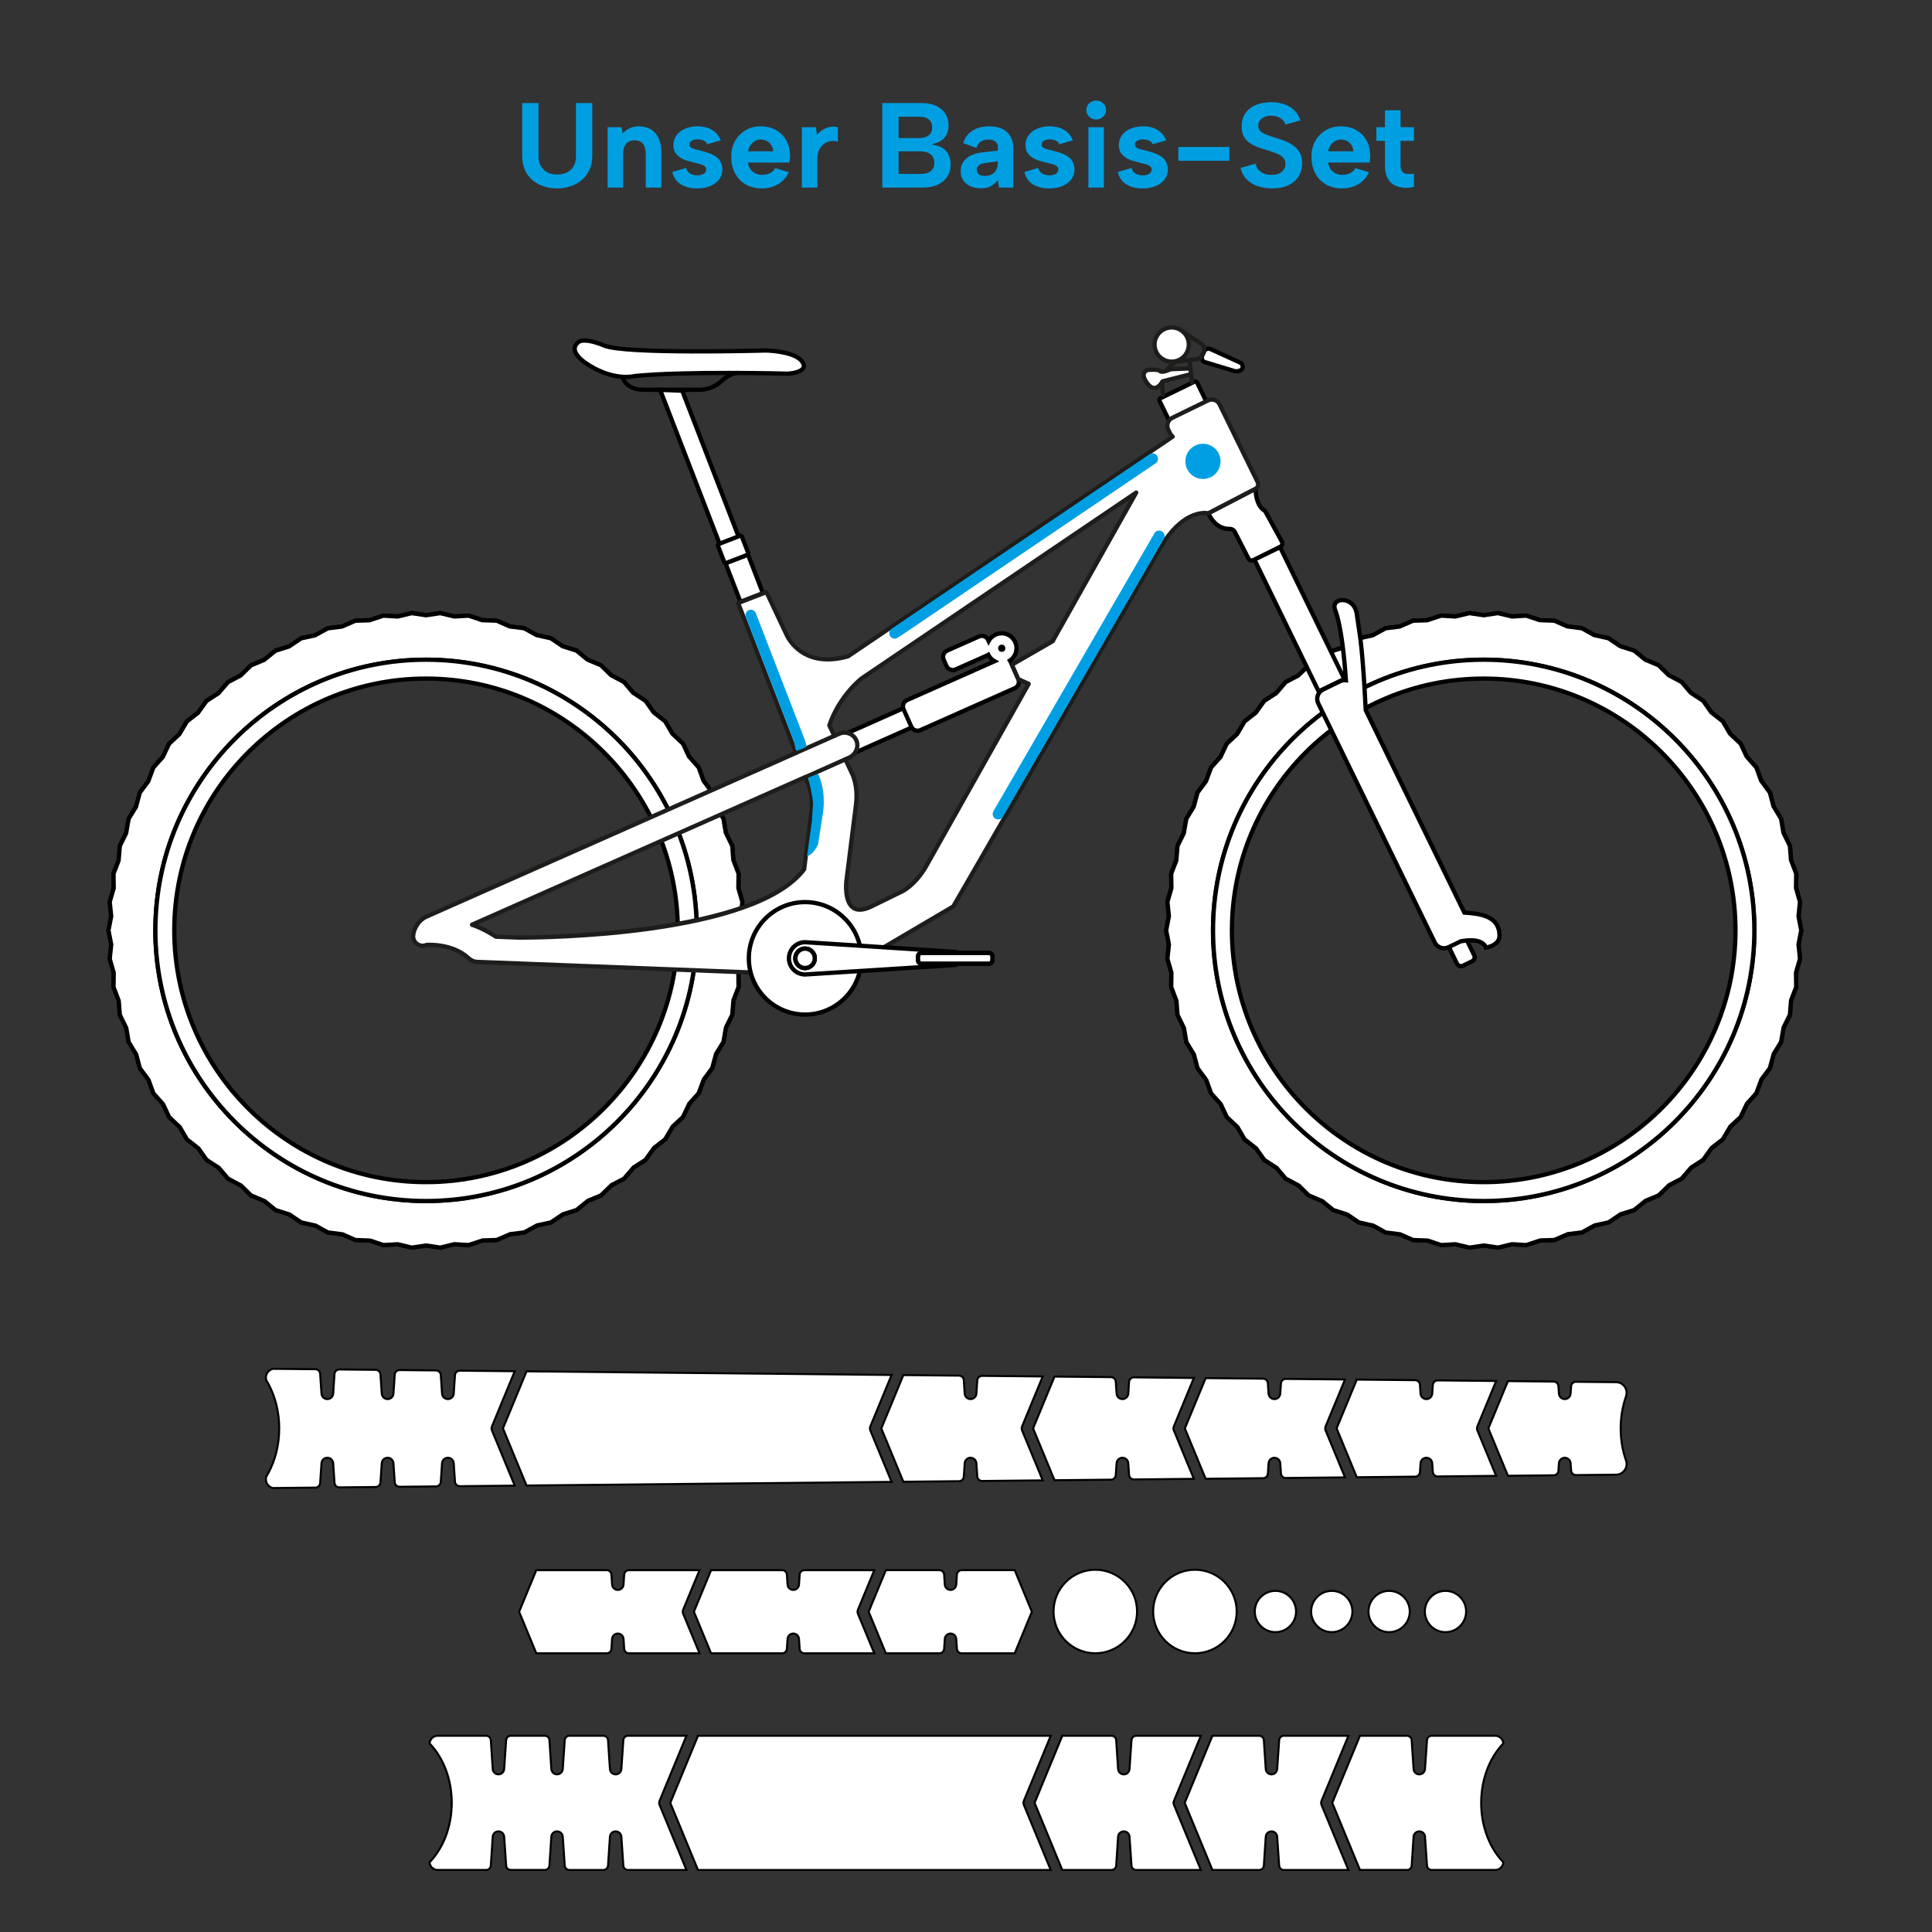 <?xml version="1.0" encoding="UTF-8"?>
<svg xmlns="http://www.w3.org/2000/svg" viewBox="0 0 1920 1920">
  <rect x="0" y="0" width="1920" height="1920" fill="#333333" stroke="none"/>
  <defs>
    <style>
      .cls-1, .cls-2, .cls-3, .cls-4, .cls-5, .cls-6, .cls-7 {
        stroke-width: 0px;
      }

      .cls-1, .cls-3 {
        fill: #009fe3;
      }

      .cls-1, .cls-7 {
        mix-blend-mode: multiply;
      }

      .cls-8 {
        isolation: isolate;
      }

      .cls-4 {
        fill: #fff;
      }

      .cls-5, .cls-7 {
        fill: #009fe2;
      }

      .cls-6 {
        fill: #1d1d1b;
      }
    </style>
  </defs>
  <g class="cls-8">
    <g id="Ebene_1" data-name="Ebene 1">
      <g>
        <path class="cls-5" d="m518.98,102.4h16.2v53.04c0,3.92.8,7.22,2.4,9.9,1.6,2.68,3.78,4.7,6.54,6.06,2.76,1.36,5.94,2.04,9.54,2.04s6.92-.68,9.72-2.04c2.8-1.36,5-3.38,6.6-6.06,1.6-2.68,2.4-5.98,2.4-9.9v-53.04h16.2v52.2c0,5.52-.96,10.32-2.88,14.4s-4.54,7.48-7.86,10.2c-3.32,2.72-7.08,4.74-11.28,6.06-4.2,1.32-8.58,1.98-13.14,1.98-6.08,0-11.74-1.2-16.98-3.6-5.24-2.4-9.46-6-12.66-10.8-3.2-4.8-4.8-10.88-4.8-18.24v-52.2Z"/>
        <path class="cls-5" d="m603.82,126.4h13.92l1.08,6.12c1.92-2.16,4.26-3.86,7.02-5.1,2.76-1.24,5.74-1.86,8.94-1.86,4.72,0,8.74,1,12.06,3,3.32,2,5.88,4.9,7.68,8.7,1.8,3.8,2.7,8.5,2.7,14.1v35.04h-15.48v-33c0-4.64-.92-8.12-2.76-10.44s-4.6-3.48-8.28-3.48-6.62,1.18-8.58,3.54c-1.96,2.36-2.94,5.86-2.94,10.5v32.88h-15.36v-60Z"/>
        <path class="cls-5" d="m681.94,166.84c.48,2,1.3,3.52,2.46,4.56,1.16,1.04,2.48,1.78,3.96,2.22,1.48.44,2.98.66,4.5.66,2.8,0,5-.54,6.6-1.62,1.6-1.08,2.4-2.46,2.4-4.14,0-1.44-.56-2.58-1.68-3.42-1.12-.84-2.54-1.5-4.26-1.98-1.72-.48-3.54-.92-5.46-1.32-2.16-.56-4.46-1.18-6.9-1.86-2.44-.68-4.74-1.66-6.9-2.94-2.16-1.28-3.94-2.94-5.34-4.98-1.4-2.04-2.1-4.62-2.1-7.74,0-3.76,1-7.02,3-9.78,2-2.76,4.82-4.94,8.46-6.54,3.64-1.6,7.86-2.4,12.66-2.4,5.68,0,10.48,1.2,14.4,3.6,3.92,2.4,6.76,5.84,8.52,10.32l-13.44,3.84c-.48-1.12-1.2-2.04-2.16-2.76-.96-.72-2.1-1.24-3.42-1.56-1.32-.32-2.66-.48-4.02-.48-2.32,0-4.24.46-5.76,1.38-1.52.92-2.28,2.18-2.28,3.78,0,.96.28,1.74.84,2.34.56.6,1.34,1.1,2.34,1.5,1,.4,2.16.76,3.48,1.08,1.32.32,2.78.68,4.38,1.08,2.48.64,4.98,1.38,7.5,2.22,2.52.84,4.84,1.9,6.96,3.18,2.12,1.28,3.82,3,5.1,5.16,1.28,2.16,2,4.88,2.16,8.16,0,3.52-1,6.7-3,9.54-2,2.84-4.88,5.1-8.64,6.78-3.76,1.68-8.32,2.52-13.68,2.52-6.24,0-11.54-1.32-15.9-3.96-4.36-2.64-7.22-6.76-8.58-12.36l13.8-4.08Z"/>
        <path class="cls-5" d="m756.94,187.24c-6,0-11.28-1.32-15.84-3.96-4.56-2.64-8.1-6.32-10.62-11.04-2.52-4.72-3.78-10.16-3.78-16.32s1.26-11.16,3.78-15.72c2.52-4.56,5.98-8.14,10.38-10.74,4.4-2.6,9.44-3.9,15.12-3.9s10.84,1.24,15.24,3.72c4.4,2.48,7.82,5.94,10.26,10.38,2.44,4.44,3.66,9.62,3.66,15.54,0,.88-.06,1.86-.18,2.94s-.26,2.22-.42,3.42h-41.28c.32,2.56,1.14,4.74,2.46,6.54s2.96,3.2,4.92,4.2c1.96,1,4.18,1.5,6.66,1.5,2.96,0,5.62-.6,7.98-1.8,2.36-1.2,4.06-2.84,5.1-4.92l13.56,4.08c-2.4,5.12-5.96,9.08-10.68,11.88-4.72,2.8-10.16,4.2-16.32,4.2Zm11.4-36.84c-.08-2.24-.68-4.26-1.8-6.06-1.12-1.8-2.6-3.2-4.44-4.2-1.84-1-3.88-1.5-6.12-1.5-2,0-3.88.5-5.64,1.5-1.76,1-3.26,2.38-4.5,4.14-1.24,1.76-2.06,3.8-2.46,6.12h24.96Z"/>
        <path class="cls-5" d="m796.9,126.4h13.92l1.08,7.68c1.68-2.08,3.58-3.78,5.7-5.1,2.12-1.32,4.46-2.24,7.02-2.76,2.56-.52,5.24-.46,8.04.18v14.4c-2.16-.72-4.42-.92-6.78-.6-2.36.32-4.56,1.16-6.6,2.52-2.04,1.36-3.72,3.3-5.04,5.82-1.32,2.52-1.98,5.7-1.98,9.54v28.32h-15.36v-60Z"/>
        <path class="cls-5" d="m876.81,186.4v-84h39c5.84,0,10.76.98,14.76,2.94,4,1.96,7.02,4.6,9.06,7.92,2.04,3.32,3.06,7.06,3.06,11.22,0,3.68-.68,6.8-2.04,9.36-1.36,2.56-3.22,4.58-5.58,6.06-2.36,1.48-5.06,2.5-8.1,3.06v.96c3.68.48,6.84,1.5,9.48,3.06,2.64,1.56,4.68,3.74,6.12,6.54,1.44,2.8,2.16,6.2,2.16,10.2,0,4.4-1.08,8.3-3.24,11.7-2.16,3.4-5.3,6.08-9.42,8.04-4.12,1.96-9.06,2.94-14.82,2.94h-40.44Zm49.56-59.76c0-3.52-1.12-6.18-3.36-7.98-2.24-1.8-5.4-2.7-9.48-2.7h-20.52v21.24h20.4c4.08,0,7.26-.9,9.54-2.7,2.28-1.8,3.42-4.42,3.42-7.86Zm-33.36,46.2h22.08c4.24,0,7.54-.94,9.9-2.82,2.36-1.88,3.54-4.62,3.54-8.22s-1.26-6.6-3.78-8.52c-2.52-1.92-5.86-2.88-10.02-2.88h-21.72v22.44Z"/>
        <path class="cls-5" d="m992.85,186.4l-1.2-7.32c-2,2.48-4.26,4.44-6.78,5.88-2.52,1.44-5.9,2.16-10.14,2.16-4,0-7.5-.7-10.5-2.1-3-1.4-5.34-3.36-7.02-5.88s-2.52-5.5-2.52-8.94c0-5.04,1.82-9.22,5.46-12.54,3.64-3.32,9.14-5.42,16.5-6.3l15-1.68v-4.2c0-1.68-.76-3.24-2.28-4.68-1.52-1.44-3.92-2.16-7.2-2.16-2.88,0-5.38.7-7.5,2.1-2.12,1.4-3.54,3.5-4.26,6.3l-13.2-4.8c1.6-5.36,4.64-9.48,9.12-12.36,4.48-2.88,10-4.32,16.56-4.32,8,0,14.02,1.98,18.06,5.94,4.04,3.96,6.06,9.18,6.06,15.66v39.24h-14.16Zm-1.2-26.04l-12.96,1.68c-2.64.32-4.64,1.1-6,2.34s-2.04,2.74-2.04,4.5.68,3.1,2.04,4.26c1.36,1.16,3.28,1.74,5.76,1.74,2.8,0,5.18-.52,7.14-1.56,1.96-1.04,3.46-2.56,4.5-4.56,1.04-2,1.56-4.48,1.56-7.44v-.96Z"/>
        <path class="cls-5" d="m1031.85,166.84c.48,2,1.3,3.52,2.46,4.56,1.16,1.04,2.48,1.78,3.96,2.22s2.98.66,4.5.66c2.8,0,5-.54,6.6-1.62s2.4-2.46,2.4-4.14c0-1.44-.56-2.58-1.68-3.42-1.12-.84-2.54-1.5-4.26-1.98-1.72-.48-3.54-.92-5.46-1.32-2.16-.56-4.46-1.18-6.9-1.86-2.44-.68-4.74-1.66-6.9-2.94-2.16-1.28-3.94-2.94-5.34-4.98-1.4-2.04-2.1-4.62-2.1-7.74,0-3.76,1-7.02,3-9.78s4.82-4.94,8.46-6.54c3.64-1.6,7.86-2.4,12.66-2.4,5.68,0,10.48,1.2,14.4,3.6,3.92,2.4,6.76,5.84,8.52,10.32l-13.44,3.84c-.48-1.12-1.2-2.04-2.16-2.76-.96-.72-2.1-1.24-3.42-1.56-1.32-.32-2.66-.48-4.02-.48-2.32,0-4.24.46-5.76,1.38-1.52.92-2.28,2.18-2.28,3.78,0,.96.28,1.74.84,2.34.56.6,1.34,1.1,2.34,1.5,1,.4,2.16.76,3.48,1.08,1.32.32,2.78.68,4.38,1.08,2.48.64,4.98,1.38,7.5,2.22,2.52.84,4.84,1.9,6.96,3.18,2.12,1.28,3.82,3,5.1,5.16s2,4.88,2.16,8.16c0,3.52-1,6.7-3,9.54-2,2.84-4.88,5.1-8.64,6.78s-8.32,2.52-13.68,2.52c-6.24,0-11.54-1.32-15.9-3.96s-7.22-6.76-8.58-12.36l13.8-4.08Z"/>
        <path class="cls-5" d="m1089.45,118.72c-2.88,0-5.24-.92-7.08-2.76-1.84-1.84-2.76-4.04-2.76-6.6s.92-4.86,2.76-6.66c1.84-1.8,4.2-2.7,7.08-2.7,2.72,0,5.02.9,6.9,2.7s2.82,4.02,2.82,6.66-.94,4.76-2.82,6.6c-1.88,1.84-4.18,2.76-6.9,2.76Zm-7.8,7.68h15.36v60h-15.36v-60Z"/>
        <path class="cls-5" d="m1124.61,166.84c.48,2,1.3,3.52,2.46,4.56,1.16,1.04,2.48,1.78,3.96,2.22,1.48.44,2.98.66,4.5.66,2.8,0,5-.54,6.6-1.62,1.6-1.08,2.4-2.46,2.4-4.14,0-1.44-.56-2.58-1.68-3.42-1.12-.84-2.54-1.5-4.26-1.98-1.72-.48-3.54-.92-5.46-1.32-2.16-.56-4.46-1.18-6.9-1.86-2.44-.68-4.74-1.66-6.9-2.94-2.16-1.28-3.94-2.94-5.34-4.98-1.4-2.04-2.1-4.62-2.1-7.74,0-3.76,1-7.02,3-9.78,2-2.76,4.82-4.94,8.46-6.54,3.64-1.6,7.86-2.4,12.66-2.4,5.68,0,10.48,1.2,14.4,3.6s6.76,5.84,8.52,10.32l-13.44,3.84c-.48-1.12-1.2-2.04-2.16-2.76-.96-.72-2.1-1.24-3.42-1.56-1.32-.32-2.66-.48-4.02-.48-2.32,0-4.24.46-5.76,1.38-1.52.92-2.28,2.18-2.28,3.78,0,.96.28,1.74.84,2.34.56.6,1.34,1.1,2.34,1.5,1,.4,2.16.76,3.48,1.08,1.32.32,2.78.68,4.38,1.08,2.48.64,4.98,1.38,7.5,2.22s4.84,1.9,6.96,3.18c2.12,1.28,3.82,3,5.1,5.16,1.28,2.16,2,4.88,2.16,8.16,0,3.52-1,6.7-3,9.54-2,2.84-4.88,5.1-8.64,6.78-3.76,1.68-8.32,2.52-13.68,2.52-6.24,0-11.54-1.32-15.9-3.96-4.36-2.64-7.22-6.76-8.58-12.36l13.8-4.08Z"/>
        <path class="cls-5" d="m1171.05,146.08h50.64v13.68h-50.64v-13.68Z"/>
        <path class="cls-5" d="m1247.85,162.64c.4,2.24,1.28,4.2,2.64,5.88,1.36,1.68,3.14,2.98,5.34,3.9,2.2.92,4.74,1.38,7.62,1.38,4.72,0,8.24-1.06,10.56-3.18,2.32-2.12,3.48-4.7,3.48-7.74,0-2.4-.72-4.4-2.16-6-1.44-1.6-3.46-2.96-6.06-4.08-2.6-1.12-5.62-2.2-9.06-3.24-3.2-.96-6.38-2-9.54-3.12-3.16-1.12-6-2.52-8.52-4.2s-4.52-3.86-6-6.54c-1.48-2.68-2.22-6.06-2.22-10.14,0-5.12,1.26-9.48,3.78-13.08,2.52-3.6,5.98-6.32,10.38-8.16,4.4-1.84,9.48-2.76,15.24-2.76,4.88,0,9.28.7,13.2,2.1,3.92,1.4,7.22,3.44,9.9,6.12,2.68,2.68,4.66,5.98,5.94,9.9l-15,4.08c-.4-1.76-1.28-3.28-2.64-4.56-1.36-1.28-3.02-2.3-4.98-3.06-1.96-.76-4.02-1.14-6.18-1.14-2.4-.08-4.6.28-6.6,1.08-2,.8-3.6,1.96-4.8,3.48-1.2,1.52-1.8,3.28-1.8,5.28,0,2.24.68,4.02,2.04,5.34,1.36,1.32,3.16,2.44,5.4,3.36,2.24.92,4.76,1.82,7.56,2.7,3.28.96,6.62,2.06,10.02,3.3,3.4,1.24,6.5,2.8,9.3,4.68,2.8,1.88,5.06,4.26,6.78,7.14,1.72,2.88,2.58,6.52,2.58,10.92,0,4.64-1.1,8.84-3.3,12.6-2.2,3.76-5.5,6.76-9.9,9-4.4,2.24-9.92,3.36-16.56,3.36-5.44,0-10.38-.8-14.82-2.4-4.44-1.6-8.1-3.94-10.98-7.02-2.88-3.08-4.76-6.74-5.64-10.98l15-4.2Z"/>
        <path class="cls-5" d="m1333.53,187.24c-6,0-11.28-1.32-15.84-3.96s-8.1-6.32-10.62-11.04c-2.52-4.72-3.78-10.16-3.78-16.32s1.26-11.16,3.78-15.72c2.52-4.56,5.98-8.14,10.38-10.74,4.4-2.6,9.44-3.9,15.12-3.9s10.84,1.24,15.24,3.72c4.4,2.48,7.82,5.94,10.26,10.38,2.44,4.44,3.66,9.62,3.66,15.54,0,.88-.06,1.86-.18,2.94-.12,1.08-.26,2.22-.42,3.42h-41.28c.32,2.56,1.14,4.74,2.46,6.54s2.96,3.2,4.92,4.2c1.96,1,4.18,1.5,6.66,1.5,2.96,0,5.62-.6,7.98-1.8,2.36-1.2,4.06-2.84,5.1-4.92l13.56,4.08c-2.4,5.12-5.96,9.08-10.68,11.88-4.72,2.8-10.16,4.2-16.32,4.2Zm11.4-36.84c-.08-2.24-.68-4.26-1.8-6.06-1.12-1.8-2.6-3.2-4.44-4.2-1.84-1-3.88-1.5-6.12-1.5-2,0-3.88.5-5.64,1.5-1.76,1-3.26,2.38-4.5,4.14-1.24,1.76-2.06,3.8-2.46,6.12h24.96Z"/>
        <path class="cls-5" d="m1376.37,126.4v-16.8h15.48v16.8h13.32v13.56h-13.32v24.36c0,3.12.68,5.32,2.04,6.6,1.36,1.28,3.06,1.96,5.1,2.04,2.04.08,4.1-.04,6.18-.36v13.2c-3.68.8-7.26,1.04-10.74.72s-6.58-1.26-9.3-2.82-4.86-3.94-6.42-7.14c-1.56-3.2-2.34-7.28-2.34-12.24v-24.36h-8.52v-13.56h8.52Z"/>
      </g>
      <path class="cls-2" d="m1488.74,1242l-14.26-2.11-14.26,2.11-14.01-3.36-14.39.84-13.66-4.6-14.4-.46-13.19-5.81-14.3-1.76-12.61-6.98-14.09-3.05-11.93-8.09-13.76-4.3-11.15-9.13-13.31-5.52-10.29-10.09-12.77-6.69-9.34-10.97-12.12-7.8-8.33-11.76-11.37-8.85-7.25-12.46-10.54-9.83-6.11-13.05-9.62-10.73-4.91-13.55-8.62-11.55-3.68-13.94-7.54-12.28-2.41-14.21-6.4-12.91-1.11-14.37-5.21-13.44.19-14.41-3.98-13.85,1.48-14.33-2.74-14.15,2.74-14.15-1.48-14.33,3.98-13.85-.19-14.41,5.21-13.44,1.11-14.37,6.41-12.91,2.4-14.21,7.54-12.28,3.68-13.94,8.62-11.55,4.92-13.55,9.62-10.73,6.11-13.05,10.54-9.83,7.25-12.45,11.37-8.85,8.33-11.76,12.12-7.8,9.35-10.97,12.77-6.69,10.29-10.09,13.31-5.52,11.15-9.13,13.76-4.3,11.93-8.09,14.09-3.04,12.61-6.98,14.3-1.76,13.19-5.81,14.4-.46,13.66-4.6,14.39.84,14.02-3.36,14.26,2.11,14.26-2.11,14.02,3.36,14.39-.84,13.66,4.6,14.4.46,13.19,5.81,14.31,1.76,12.61,6.98,14.09,3.05,11.93,8.09,13.75,4.3,11.15,9.13,13.31,5.52,10.29,10.09,12.77,6.69,9.35,10.97,12.12,7.8,8.33,11.76,11.38,8.85,7.25,12.46,10.54,9.83,6.11,13.05,9.62,10.73,4.91,13.55,8.62,11.55,3.68,13.94,7.54,12.28,2.41,14.21,6.4,12.91,1.11,14.37,5.21,13.44-.19,14.41,3.98,13.85-1.48,14.33,2.73,14.15-2.73,14.15,1.48,14.33-3.98,13.85.19,14.41-5.21,13.44-1.11,14.37-6.41,12.91-2.4,14.21-7.54,12.28-3.68,13.93-8.62,11.55-4.92,13.55-9.62,10.73-6.11,13.05-10.54,9.83-7.25,12.45-11.38,8.85-8.33,11.76-12.12,7.8-9.35,10.97-12.76,6.69-10.29,10.09-13.31,5.52-11.15,9.13-13.75,4.3-11.93,8.09-14.09,3.04-12.61,6.98-14.3,1.76-13.19,5.81-14.4.46-13.66,4.6-14.39-.84-14.01,3.36Zm-14.26-6.4l14.07,2.08,13.82-3.32,14.19.82,13.78-4.55,13.9-.44,13.32-5.77,13.79-1.7,12.74-6.95,13.59-2.94,12.06-8.07,13.27-4.15,11.29-9.13,12.84-5.32,10.43-10.1,12.31-6.45,9.48-10.99,11.69-7.52,8.47-11.79,10.98-8.54,7.38-12.5,10.17-9.48,6.24-13.11,9.28-10.35,5.04-13.61,8.31-11.14,3.79-14.01,7.27-11.85,2.51-14.3,6.17-12.46,1.21-14.46,5.03-12.96-.19-14.22,3.93-13.66-1.46-14.14,2.7-13.96-2.7-13.96,1.46-14.14-3.93-13.66.19-14.22-5.16-13.56-1.07-13.86-6.37-13.04-2.32-13.71-7.52-12.42-3.55-13.44-8.61-11.69-4.74-13.07-9.62-10.87-5.89-12.59-10.56-9.97-6.99-12.02-11.4-8.98-8.04-11.34-12.15-7.93-9.02-10.58-12.82-6.82-9.92-9.73-13.37-5.64-10.76-8.8-13.83-4.42-11.51-7.8-14.17-3.16-12.16-6.73-14.4-1.86-12.72-5.6-14.5-.56-13.18-4.44-14.19.82-13.83-3.32-14.06,2.08-14.06-2.08-13.83,3.32-14.19-.82-13.78,4.55-13.89.44-13.32,5.77-13.79,1.7-12.74,6.95-13.59,2.94-12.06,8.07-13.27,4.15-11.29,9.13-12.84,5.32-10.43,10.1-12.31,6.45-9.48,10.99-11.69,7.52-8.47,11.79-10.97,8.54-7.38,12.5-10.17,9.48-6.24,13.11-9.28,10.35-5.04,13.61-8.31,11.14-3.79,14.01-7.28,11.85-2.51,14.3-6.17,12.45-1.21,14.46-5.03,12.96.19,14.22-3.93,13.66,1.46,14.14-2.7,13.96,2.7,13.96-1.46,14.14,3.93,13.66-.19,14.22,5.16,13.56,1.07,13.86,6.37,13.04,2.32,13.71,7.52,12.42,3.55,13.44,8.61,11.69,4.74,13.07,9.62,10.87,5.89,12.59,10.56,9.97,6.99,12.02,11.4,8.98,8.04,11.34,12.16,7.93,9.02,10.58,12.82,6.82,9.92,9.73,13.38,5.64,10.76,8.8,13.83,4.42,11.5,7.8,14.17,3.16,12.16,6.73,14.39,1.86,12.72,5.6,14.51.56,13.18,4.44,14.19-.82,13.82,3.32,14.06-2.08Z"/>
      <g>
        <g>
          <path class="cls-4" d="m1787.34,938.64l2.72-14.05-2.72-14.05,1.47-14.24-3.95-13.76.19-14.31-5.17-13.34-1.1-14.27-6.36-12.82-2.39-14.11-7.49-12.2-3.65-13.84-8.56-11.47-4.88-13.45-9.55-10.66-6.07-12.96-10.47-9.76-7.2-12.37-11.3-8.79-8.27-11.68-12.04-7.75-9.28-10.89-12.68-6.64-10.22-10.02-13.22-5.48-11.08-9.07-13.66-4.27-11.85-8.03-13.99-3.02-12.52-6.93-14.21-1.75-13.1-5.77-14.31-.46-13.56-4.57-14.29.83-13.92-3.34-14.16,2.1-14.16-2.1-13.92,3.34-14.29-.83-13.57,4.57-14.31.46-13.1,5.77-14.2,1.75-12.52,6.93-13.99,3.02-11.85,8.03-13.66,4.27-11.08,9.07-13.22,5.48-10.22,10.02-12.68,6.64-9.28,10.89-12.04,7.75-8.27,11.68-11.3,8.79-7.2,12.37-10.47,9.76-6.07,12.96-9.55,10.66-4.88,13.46-8.56,11.47-3.65,13.84-7.49,12.2-2.39,14.11-6.36,12.82-1.1,14.27-5.17,13.35.19,14.31-3.95,13.76,1.47,14.24-2.72,14.05,2.72,14.05-1.47,14.24,3.95,13.75-.19,14.31,5.17,13.34,1.1,14.27,6.36,12.82,2.39,14.11,7.49,12.2,3.65,13.84,8.56,11.47,4.88,13.45,9.55,10.66,6.07,12.96,10.47,9.76,7.2,12.37,11.3,8.79,8.27,11.68,12.04,7.75,9.28,10.89,12.68,6.64,10.22,10.02,13.22,5.48,11.08,9.07,13.66,4.27,11.85,8.03,13.99,3.02,12.52,6.93,14.21,1.75,13.1,5.77,14.31.46,13.56,4.57,14.29-.83,13.92,3.34,14.16-2.1,14.16,2.1,13.92-3.34,14.29.83,13.57-4.57,14.31-.46,13.1-5.77,14.2-1.75,12.52-6.93,13.99-3.02,11.85-8.03,13.66-4.27,11.08-9.07,13.22-5.48,10.22-10.02,12.68-6.64,9.28-10.89,12.04-7.75,8.27-11.68,11.3-8.79,7.2-12.37,10.47-9.76,6.07-12.96,9.55-10.66,4.88-13.45,8.56-11.47,3.65-13.84,7.49-12.2,2.39-14.11,6.36-12.82,1.1-14.27,5.17-13.35-.19-14.31,3.95-13.76-1.47-14.24Zm-312.85,254.92c-148.55,0-268.97-120.42-268.97-268.97s120.42-268.97,268.97-268.97,268.97,120.42,268.97,268.97-120.42,268.97-268.97,268.97Z"/>
          <path class="cls-2" d="m1488.74,1242l-14.26-2.11-14.26,2.11-14.01-3.36-14.39.84-13.66-4.6-14.4-.46-13.19-5.81-14.3-1.76-12.61-6.98-14.09-3.05-11.93-8.09-13.76-4.3-11.15-9.13-13.31-5.52-10.29-10.09-12.77-6.69-9.34-10.97-12.12-7.8-8.33-11.76-11.37-8.85-7.25-12.46-10.54-9.83-6.11-13.05-9.62-10.73-4.91-13.55-8.62-11.55-3.68-13.94-7.54-12.28-2.41-14.21-6.4-12.91-1.11-14.37-5.21-13.43.19-14.41-3.98-13.85,1.48-14.33-2.74-14.15,2.74-14.15-1.48-14.33,3.98-13.85-.19-14.41,5.21-13.44,1.11-14.37,6.4-12.91,2.4-14.21,7.54-12.28,3.68-13.94,8.62-11.55,4.92-13.55,9.62-10.73,6.11-13.05,10.54-9.83,7.25-12.45,11.37-8.85,8.33-11.76,12.12-7.8,9.35-10.97,12.77-6.69,10.29-10.09,13.31-5.52,11.15-9.13,13.76-4.3,11.93-8.09,14.08-3.04,12.61-6.98,14.3-1.76,13.19-5.81,14.4-.46,13.66-4.6,14.39.84,14.02-3.36,14.26,2.11,14.26-2.11,14.01,3.36,14.39-.83,13.66,4.6,14.4.46,13.19,5.81,14.31,1.76,12.61,6.98,14.09,3.05,11.93,8.09,13.75,4.3,11.15,9.13,13.31,5.52,10.29,10.09,12.77,6.69,9.35,10.97,12.12,7.8,8.33,11.76,11.38,8.85,7.25,12.46,10.54,9.83,6.11,13.05,9.62,10.73,4.91,13.55,8.62,11.55,3.68,13.94,7.54,12.28,2.41,14.21,6.4,12.91,1.11,14.37,5.21,13.44-.19,14.41,3.98,13.85-1.48,14.33,2.73,14.15-2.73,14.15,1.48,14.33-3.98,13.85.19,14.41-5.21,13.44-1.11,14.37-6.41,12.91-2.4,14.21-7.54,12.28-3.68,13.93-8.62,11.55-4.92,13.55-9.62,10.73-6.11,13.05-10.54,9.83-7.25,12.45-11.38,8.85-8.33,11.76-12.12,7.8-9.34,10.97-12.77,6.69-10.29,10.09-13.31,5.52-11.15,9.13-13.75,4.3-11.93,8.09-14.09,3.04-12.61,6.98-14.3,1.76-13.19,5.81-14.4.46-13.66,4.6-14.39-.84-14.01,3.36Zm-14.26-6.4l14.07,2.08,13.82-3.32,14.19.82,13.78-4.55,13.9-.44,13.32-5.77,13.8-1.7,12.74-6.95,13.59-2.94,12.06-8.07,13.27-4.15,11.29-9.12,12.84-5.32,10.43-10.1,12.31-6.45,9.48-10.99,11.69-7.52,8.47-11.79,10.98-8.54,7.38-12.5,10.17-9.48,6.24-13.11,9.28-10.35,5.04-13.61,8.31-11.14,3.79-14.01,7.27-11.85,2.51-14.3,6.17-12.46,1.21-14.46,5.03-12.96-.19-14.22,3.93-13.66-1.46-14.14,2.7-13.96-2.7-13.96,1.46-14.14-3.93-13.66.19-14.22-5.16-13.56-1.07-13.86-6.37-13.04-2.32-13.71-7.52-12.42-3.55-13.44-8.61-11.69-4.74-13.07-9.62-10.87-5.89-12.59-10.56-9.97-6.99-12.02-11.4-8.98-8.04-11.34-12.15-7.93-9.02-10.58-12.82-6.82-9.92-9.73-13.37-5.64-10.76-8.8-13.83-4.42-11.51-7.8-14.17-3.16-12.16-6.73-14.4-1.86-12.72-5.61-14.5-.55-13.18-4.44-14.19.82-13.82-3.31-14.07,2.08-14.06-2.08-13.83,3.32-14.19-.82-13.78,4.55-13.89.44-13.32,5.77-13.79,1.7-12.74,6.95-13.59,2.94-12.06,8.07-13.27,4.15-11.29,9.13-12.84,5.32-10.43,10.1-12.31,6.45-9.48,10.99-11.69,7.52-8.47,11.79-10.97,8.54-7.38,12.5-10.17,9.48-6.24,13.11-9.28,10.35-5.04,13.61-8.31,11.14-3.79,14.01-7.28,11.85-2.51,14.3-6.17,12.45-1.21,14.46-5.03,12.96.19,14.22-3.93,13.66,1.46,14.14-2.7,13.96,2.7,13.96-1.46,14.14,3.93,13.66-.19,14.22,5.16,13.56,1.07,13.86,6.37,13.04,2.32,13.71,7.52,12.42,3.55,13.44,8.61,11.69,4.74,13.07,9.62,10.87,5.89,12.59,10.56,9.97,6.99,12.02,11.4,8.98,8.04,11.34,12.16,7.93,9.02,10.58,12.82,6.82,9.92,9.74,13.38,5.64,10.76,8.8,13.83,4.42,11.5,7.8,14.17,3.16,12.16,6.73,14.39,1.86,12.72,5.6,14.51.56,13.18,4.44,14.19-.82,13.82,3.32,14.06-2.08Zm0-39.92c-149.48,0-271.1-121.61-271.1-271.1s121.61-271.1,271.1-271.1,271.1,121.61,271.1,271.1-121.61,271.1-271.1,271.1Zm0-537.95c-147.14,0-266.85,119.71-266.85,266.85s119.71,266.85,266.85,266.85,266.85-119.71,266.85-266.85-119.71-266.85-266.85-266.85Z"/>
        </g>
        <g>
          <path class="cls-4" d="m1474.48,655.61c-148.55,0-268.97,120.42-268.97,268.97s120.42,268.97,268.97,268.97,268.97-120.42,268.97-268.97-120.42-268.97-268.97-268.97Zm0,519.18c-138.19,0-250.21-112.02-250.21-250.21s112.02-250.21,250.21-250.21,250.21,112.02,250.21,250.21-112.02,250.21-250.21,250.21Z"/>
          <path class="cls-2" d="m1474.48,1195.68c-149.48,0-271.1-121.61-271.1-271.1s121.61-271.1,271.1-271.1,271.1,121.61,271.1,271.1-121.61,271.1-271.1,271.1Zm0-537.95c-147.14,0-266.85,119.71-266.85,266.85s119.71,266.85,266.85,266.85,266.85-119.71,266.85-266.85-119.71-266.85-266.85-266.85Zm0,519.18c-139.14,0-252.33-113.2-252.33-252.33s113.2-252.33,252.33-252.33,252.33,113.2,252.33,252.33-113.2,252.33-252.33,252.33Zm0-500.42c-136.79,0-248.09,111.29-248.09,248.09s111.29,248.09,248.09,248.09,248.09-111.29,248.09-248.09-111.29-248.09-248.09-248.09Z"/>
        </g>
      </g>
      <path class="cls-2" d="m437.65,1242l-14.26-2.11-14.26,2.11-14.01-3.36-14.39.84-13.66-4.6-14.4-.46-13.19-5.81-14.31-1.76-12.61-6.98-14.09-3.05-11.93-8.09-13.75-4.3-11.15-9.13-13.31-5.52-10.29-10.09-12.77-6.69-9.35-10.97-12.12-7.8-8.33-11.76-11.37-8.85-7.25-12.46-10.54-9.83-6.11-13.05-9.62-10.73-4.91-13.55-8.62-11.55-3.68-13.94-7.54-12.28-2.4-14.21-6.4-12.91-1.11-14.37-5.21-13.44.19-14.41-3.98-13.85,1.48-14.33-2.74-14.15,2.74-14.15-1.48-14.33,3.98-13.85-.19-14.41,5.21-13.44,1.11-14.37,6.4-12.91,2.41-14.21,7.54-12.28,3.68-13.94,8.62-11.55,4.92-13.55,9.62-10.73,6.11-13.05,10.54-9.83,7.25-12.45,11.38-8.85,8.33-11.76,12.12-7.8,9.35-10.97,12.77-6.69,10.29-10.09,13.31-5.52,11.15-9.13,13.76-4.3,11.93-8.09,14.09-3.04,12.61-6.98,14.3-1.76,13.19-5.81,14.4-.46,13.66-4.6,14.39.84,14.01-3.36,14.26,2.11,14.26-2.11,14.01,3.36,14.39-.84,13.66,4.6,14.4.46,13.19,5.81,14.3,1.76,12.61,6.98,14.09,3.05,11.93,8.09,13.76,4.3,11.15,9.13,13.31,5.52,10.29,10.09,12.77,6.69,9.35,10.97,12.12,7.8,8.33,11.76,11.37,8.85,7.25,12.46,10.54,9.83,6.11,13.05,9.62,10.73,4.91,13.55,8.62,11.55,3.68,13.94,7.54,12.28,2.4,14.21,6.4,12.91,1.11,14.37,5.21,13.44-.19,14.41,3.98,13.85-1.48,14.33,2.74,14.15-2.74,14.15,1.48,14.33-3.98,13.85.19,14.41-5.21,13.44-1.11,14.37-6.4,12.91-2.4,14.21-7.54,12.28-3.68,13.93-8.62,11.55-4.92,13.55-9.62,10.73-6.11,13.05-10.54,9.83-7.25,12.45-11.37,8.85-8.33,11.76-12.12,7.8-9.35,10.97-12.77,6.69-10.29,10.09-13.31,5.52-11.15,9.13-13.76,4.3-11.93,8.09-14.09,3.04-12.61,6.98-14.3,1.76-13.19,5.81-14.4.46-13.66,4.6-14.39-.84-14.01,3.36Zm-14.26-6.4l14.07,2.08,13.83-3.32,14.19.82,13.79-4.55,13.89-.44,13.32-5.77,13.8-1.7,12.74-6.95,13.59-2.94,12.06-8.07,13.27-4.15,11.29-9.13,12.84-5.32,10.43-10.1,12.31-6.45,9.48-10.99,11.69-7.52,8.47-11.79,10.97-8.54,7.38-12.5,10.17-9.48,6.24-13.11,9.28-10.35,5.04-13.61,8.31-11.14,3.79-14.01,7.28-11.85,2.51-14.3,6.18-12.46,1.21-14.46,5.03-12.96-.19-14.22,3.93-13.66-1.46-14.14,2.7-13.96-2.7-13.96,1.46-14.14-3.93-13.66.19-14.22-5.16-13.56-1.07-13.86-6.37-13.04-2.32-13.71-7.52-12.42-3.55-13.44-8.61-11.69-4.74-13.07-9.62-10.87-5.89-12.59-10.55-9.97-6.99-12.01-11.4-8.98-8.04-11.34-12.16-7.93-9.02-10.58-12.82-6.82-9.92-9.73-13.37-5.64-10.76-8.8-13.83-4.42-11.51-7.8-14.17-3.16-12.16-6.73-14.4-1.86-12.72-5.6-14.51-.56-13.17-4.44-14.19.82-13.83-3.32-14.07,2.08-14.07-2.08-13.83,3.32-14.19-.82-13.79,4.55-13.89.44-13.32,5.77-13.8,1.7-12.74,6.95-13.59,2.94-12.06,8.07-13.27,4.15-11.29,9.13-12.84,5.32-10.43,10.1-12.31,6.45-9.48,10.99-11.69,7.52-8.47,11.79-10.97,8.54-7.38,12.5-10.17,9.48-6.24,13.11-9.28,10.35-5.04,13.61-8.31,11.14-3.79,14.01-7.27,11.85-2.51,14.3-6.18,12.45-1.21,14.46-5.03,12.96.19,14.22-3.93,13.66,1.46,14.14-2.7,13.96,2.7,13.96-1.46,14.14,3.93,13.66-.19,14.22,5.16,13.56,1.07,13.86,6.37,13.04,2.32,13.71,7.52,12.42,3.55,13.44,8.61,11.69,4.74,13.07,9.62,10.87,5.89,12.59,10.56,9.97,6.99,12.01,11.4,8.98,8.04,11.34,12.16,7.93,9.02,10.58,12.82,6.82,9.92,9.73,13.37,5.64,10.76,8.8,13.83,4.42,11.51,7.8,14.17,3.16,12.16,6.73,14.4,1.86,12.72,5.6,14.5.56,13.18,4.44,14.19-.82,13.83,3.32,14.06-2.08Z"/>
      <g>
        <g>
          <path class="cls-4" d="m736.25,938.64l2.72-14.05-2.72-14.05,1.47-14.24-3.95-13.76.19-14.31-5.17-13.34-1.1-14.27-6.36-12.82-2.39-14.11-7.49-12.2-3.65-13.84-8.56-11.47-4.88-13.45-9.55-10.66-6.07-12.96-10.47-9.76-7.2-12.37-11.3-8.79-8.27-11.68-12.04-7.75-9.28-10.89-12.68-6.64-10.22-10.02-13.22-5.48-11.08-9.07-13.66-4.27-11.85-8.03-13.99-3.02-12.52-6.93-14.21-1.75-13.1-5.77-14.31-.46-13.56-4.57-14.29.83-13.92-3.34-14.16,2.1-14.16-2.1-13.92,3.34-14.29-.83-13.57,4.57-14.31.46-13.1,5.77-14.2,1.75-12.52,6.93-13.99,3.02-11.85,8.03-13.66,4.27-11.08,9.07-13.22,5.48-10.22,10.02-12.68,6.64-9.28,10.89-12.04,7.75-8.27,11.68-11.3,8.79-7.2,12.37-10.47,9.76-6.07,12.96-9.55,10.66-4.88,13.46-8.56,11.47-3.65,13.84-7.49,12.2-2.39,14.11-6.36,12.82-1.1,14.27-5.17,13.35.19,14.31-3.95,13.76,1.47,14.24-2.72,14.05,2.72,14.05-1.47,14.24,3.95,13.75-.19,14.31,5.17,13.34,1.1,14.27,6.36,12.82,2.39,14.11,7.49,12.2,3.65,13.84,8.56,11.47,4.88,13.45,9.55,10.66,6.07,12.96,10.47,9.76,7.2,12.37,11.3,8.79,8.27,11.68,12.04,7.75,9.28,10.89,12.68,6.64,10.22,10.02,13.22,5.48,11.08,9.07,13.66,4.27,11.85,8.03,13.99,3.02,12.52,6.93,14.21,1.75,13.1,5.77,14.31.46,13.56,4.57,14.29-.83,13.92,3.34,14.16-2.1,14.16,2.1,13.92-3.34,14.29.83,13.57-4.57,14.31-.46,13.1-5.77,14.2-1.75,12.52-6.93,13.99-3.02,11.85-8.03,13.66-4.27,11.08-9.07,13.22-5.48,10.22-10.02,12.68-6.64,9.28-10.89,12.04-7.75,8.27-11.68,11.3-8.79,7.2-12.37,10.47-9.76,6.07-12.96,9.55-10.66,4.88-13.45,8.56-11.47,3.65-13.84,7.49-12.2,2.39-14.11,6.36-12.82,1.1-14.27,5.17-13.35-.19-14.31,3.95-13.76-1.47-14.24Zm-312.85,254.92c-148.55,0-268.97-120.42-268.97-268.97s120.42-268.97,268.97-268.97,268.97,120.42,268.97,268.97-120.42,268.97-268.97,268.97Z"/>
          <path class="cls-2" d="m437.65,1242l-14.26-2.11-14.26,2.11-14.01-3.36-14.39.84-13.66-4.6-14.4-.46-13.19-5.81-14.31-1.76-12.61-6.98-14.09-3.05-11.93-8.09-13.75-4.3-11.15-9.13-13.31-5.52-10.29-10.09-12.77-6.69-9.35-10.97-12.12-7.8-8.33-11.76-11.37-8.85-7.25-12.46-10.54-9.83-6.11-13.05-9.62-10.73-4.92-13.55-8.62-11.55-3.68-13.94-7.54-12.28-2.4-14.21-6.4-12.91-1.11-14.37-5.21-13.44.19-14.41-3.98-13.85,1.48-14.33-2.74-14.15,2.74-14.15-1.48-14.33,3.98-13.85-.19-14.41,5.21-13.44,1.11-14.37,6.4-12.91,2.41-14.21,7.54-12.28,3.68-13.94,8.62-11.55,4.92-13.55,9.62-10.73,6.11-13.05,10.54-9.83,7.25-12.45,11.38-8.85,8.33-11.76,12.12-7.8,9.35-10.97,12.77-6.69,10.29-10.09,13.31-5.52,11.15-9.13,13.76-4.3,11.93-8.09,14.09-3.04,12.61-6.98,14.3-1.76,13.19-5.81,14.4-.46,13.66-4.6,14.39.84,14.01-3.36,14.26,2.11,14.26-2.11,14.01,3.36,14.39-.83,13.66,4.6,14.4.46,13.19,5.81,14.3,1.76,12.61,6.98,14.09,3.05,11.93,8.09,13.76,4.3,11.15,9.13,13.31,5.52,10.29,10.09,12.77,6.69,9.35,10.97,12.12,7.8,8.33,11.76,11.37,8.85,7.25,12.46,10.54,9.83,6.11,13.05,9.62,10.73,4.91,13.55,8.62,11.55,3.68,13.94,7.54,12.28,2.4,14.21,6.4,12.91,1.11,14.37,5.21,13.44-.19,14.41,3.98,13.85-1.48,14.33,2.74,14.15-2.74,14.15,1.48,14.33-3.98,13.85.19,14.41-5.21,13.44-1.11,14.37-6.4,12.91-2.4,14.21-7.54,12.28-3.68,13.93-8.62,11.55-4.92,13.55-9.62,10.73-6.11,13.05-10.54,9.83-7.25,12.45-11.37,8.85-8.33,11.76-12.12,7.8-9.35,10.97-12.77,6.69-10.29,10.09-13.31,5.52-11.15,9.13-13.75,4.3-11.93,8.09-14.09,3.04-12.61,6.98-14.3,1.76-13.19,5.81-14.4.46-13.66,4.6-14.39-.84-14.01,3.36Zm-14.26-6.4l14.07,2.08,13.83-3.32,14.19.82,13.79-4.55,13.89-.44,13.32-5.77,13.8-1.7,12.74-6.95,13.59-2.94,12.06-8.07,13.27-4.15,11.29-9.12,12.84-5.32,10.43-10.1,12.31-6.45,9.48-10.99,11.69-7.52,8.47-11.79,10.97-8.54,7.38-12.5,10.17-9.48,6.24-13.11,9.28-10.35,5.04-13.61,8.31-11.14,3.79-14.01,7.28-11.85,2.51-14.3,6.18-12.46,1.21-14.46,5.03-12.96-.19-14.22,3.93-13.66-1.46-14.14,2.7-13.96-2.7-13.96,1.46-14.14-3.93-13.66.19-14.22-5.16-13.56-1.07-13.86-6.37-13.04-2.32-13.71-7.52-12.42-3.55-13.44-8.61-11.69-4.74-13.07-9.62-10.87-5.89-12.59-10.56-9.97-6.99-12.01-11.4-8.98-8.04-11.34-12.16-7.93-9.02-10.58-12.82-6.82-9.92-9.73-13.37-5.64-10.76-8.8-13.83-4.42-11.51-7.8-14.17-3.16-12.16-6.73-14.4-1.86-12.72-5.61-14.51-.55-13.18-4.44-14.19.82-13.83-3.31-14.07,2.08-14.07-2.08-13.83,3.32-14.19-.82-13.79,4.55-13.89.44-13.32,5.77-13.8,1.7-12.74,6.95-13.59,2.94-12.06,8.07-13.27,4.15-11.29,9.13-12.84,5.32-10.43,10.1-12.31,6.45-9.48,10.99-11.69,7.52-8.47,11.79-10.97,8.54-7.38,12.5-10.17,9.48-6.24,13.11-9.28,10.35-5.04,13.61-8.31,11.14-3.79,14.01-7.27,11.85-2.51,14.3-6.18,12.45-1.21,14.46-5.03,12.96.19,14.22-3.93,13.66,1.46,14.14-2.7,13.96,2.7,13.96-1.46,14.14,3.93,13.66-.19,14.22,5.16,13.56,1.07,13.86,6.37,13.04,2.32,13.71,7.52,12.42,3.55,13.44,8.61,11.69,4.74,13.07,9.62,10.87,5.89,12.59,10.56,9.97,6.99,12.01,11.4,8.98,8.04,11.34,12.16,7.93,9.02,10.58,12.82,6.82,9.92,9.74,13.37,5.64,10.76,8.8,13.83,4.42,11.51,7.8,14.17,3.16,12.16,6.73,14.4,1.86,12.72,5.6,14.51.56,13.18,4.44,14.19-.82,13.83,3.32,14.06-2.08Zm0-39.92c-149.48,0-271.1-121.61-271.1-271.1s121.61-271.1,271.1-271.1,271.1,121.61,271.1,271.1-121.61,271.1-271.1,271.1Zm0-537.95c-147.14,0-266.85,119.71-266.85,266.85s119.71,266.85,266.85,266.85,266.85-119.71,266.85-266.85-119.71-266.85-266.85-266.85Z"/>
        </g>
        <g>
          <path class="cls-4" d="m423.4,655.61c-148.55,0-268.97,120.42-268.97,268.97s120.42,268.97,268.97,268.97,268.97-120.42,268.97-268.97-120.42-268.97-268.97-268.97Zm0,519.18c-138.19,0-250.21-112.02-250.21-250.21s112.02-250.21,250.21-250.21,250.21,112.02,250.21,250.21-112.02,250.21-250.21,250.21Z"/>
          <path class="cls-2" d="m423.4,1195.68c-149.48,0-271.1-121.61-271.1-271.1s121.61-271.1,271.1-271.1,271.1,121.61,271.1,271.1-121.61,271.1-271.1,271.1Zm0-537.95c-147.14,0-266.85,119.71-266.85,266.85s119.71,266.85,266.85,266.85,266.85-119.71,266.85-266.85-119.71-266.85-266.85-266.85Zm0,519.18c-139.14,0-252.33-113.2-252.33-252.33s113.2-252.33,252.33-252.33,252.33,113.2,252.33,252.33-113.2,252.33-252.33,252.33Zm0-500.42c-136.79,0-248.09,111.29-248.09,248.09s111.29,248.09,248.09,248.09,248.09-111.29,248.09-248.09-111.29-248.09-248.09-248.09Z"/>
        </g>
      </g>
      <g>
        <path class="cls-4" d="m1247.88,485.59s-.68,16.69,9.35,22.21l16.67,30.4c1.04,1.89.3,4.27-1.63,5.24l-26.34,13.27c-1.94.98-4.3.2-5.28-1.73l-13.42-26.25c-1.01-1.97-3.04-3.22-5.25-3.14-5,.18-14.49-1.57-21.2-15.55l47.11-24.47Z"/>
        <path class="cls-2" d="m1244.17,559.26c-2.21,0-4.34-1.21-5.41-3.3l-13.42-26.25c-.64-1.25-1.84-1.98-3.28-1.98-5.53.24-15.97-1.7-23.19-16.75-.5-1.03-.08-2.27.94-2.8l47.11-24.47c.67-.35,1.48-.31,2.11.09.64.4,1.01,1.12.98,1.88,0,.15-.5,15.45,8.25,20.27.35.19.64.49.84.84l16.67,30.4c.78,1.43.95,3.07.46,4.62-.48,1.55-1.55,2.81-3,3.54l-26.34,13.27c-.87.44-1.8.65-2.71.65Zm-22-35.79c2.89,0,5.6,1.67,6.94,4.3l13.42,26.25c.45.89,1.54,1.24,2.43.8l26.34-13.27c.41-.21.72-.57.86-1.01.14-.44.09-.91-.13-1.32l-16.38-29.88c-7.67-4.64-9.43-14.87-9.81-20.3l-42.23,21.93c6.08,11.19,13.97,12.63,18.28,12.51.09,0,.18,0,.28,0Z"/>
      </g>
      <g>
        <rect class="cls-4" x="1218.42" y="601.27" width="145.75" height="28.34" transform="translate(1278.96 -814.97) rotate(64.02)"/>
        <path class="cls-2" d="m1309.5,690l-65.7-134.85,29.29-14.27,65.7,134.85-29.29,14.27Zm-60.02-132.89l61.98,127.21,21.66-10.55-61.98-127.21-21.66,10.55Z"/>
      </g>
      <g>
        <rect class="cls-4" x="1163.38" y="377.54" width="24.01" height="41.54" rx="1.01" ry="1.01" transform="translate(1018.62 -832.78) rotate(64.02)"/>
        <path class="cls-2" d="m1162.96,419.61c-1.58,0-3.1-.88-3.83-2.39l-8.65-17.75c-1.03-2.11-.15-4.66,1.96-5.69l33.5-16.32c2.11-1.02,4.66-.15,5.69,1.96l8.65,17.75c.5,1.02.57,2.18.2,3.25-.37,1.07-1.14,1.94-2.16,2.44l-33.5,16.32c-.6.29-1.23.43-1.86.43Zm24.86-38.33l-33.52,16.32,8.64,17.76,33.51-16.32-8.64-17.76Z"/>
      </g>
      <g>
        <path class="cls-4" d="m1194.68,353.7l2.09-4.59c1.04-2.29,3.74-3.3,6.02-2.26l29.53,13.43c2.29,1.04,3.3,3.74,2.26,6.02h0c-1.04,2.29-5.83,3.36-8.11,2.32l-29.53-8.9c-2.29-1.04-3.3-3.74-2.26-6.02Z"/>
        <path class="cls-2" d="m1228.65,371.14c-1.07,0-2.07-.17-2.91-.52l-29.68-8.96c-3.35-1.52-4.84-5.49-3.31-8.84h0l2.09-4.59c.74-1.62,2.06-2.86,3.73-3.49,1.67-.63,3.48-.56,5.1.17l29.53,13.43c3.35,1.52,4.83,5.49,3.31,8.84-1.15,2.52-4.75,3.96-7.87,3.96Zm-30.94-13.4l29.64,8.95c1.45.66,4.86-.3,5.3-1.27.55-1.22.01-2.66-1.2-3.21l-29.53-13.43c-.59-.27-1.25-.29-1.86-.06s-1.09.68-1.36,1.27l-2.09,4.59c-.54,1.18-.05,2.57,1.1,3.16Z"/>
      </g>
      <g>
        <polygon class="cls-4" points="715.39 541.08 656.02 387.37 678.01 388.29 734.22 533.81 715.39 541.08"/>
        <path class="cls-2" d="m714.17,543.83l-61.31-158.72,26.62,1.11,57.48,148.8-22.79,8.8Zm-55.01-154.21l57.44,148.72,14.86-5.74-54.94-142.25-17.36-.73Z"/>
      </g>
      <g>
        <rect class="cls-4" x="719.05" y="562.65" width="41.1" height="23.94" transform="translate(1009.13 -322.34) rotate(68.88)"/>
        <path class="cls-2" d="m734.62,600.85l-16.34-42.3,26.3-10.16,16.34,42.3-26.3,10.16Zm-10.85-39.87l13.28,34.38,18.37-7.1-13.28-34.38-18.37,7.1Z"/>
      </g>
      <g>
        <rect class="cls-4" x="832.35" y="708.02" width="116.37" height="20.85" rx="1.52" ry="1.52" transform="translate(1996.05 1013.48) rotate(156.05)"/>
        <path class="cls-2" d="m843.23,752.68c-.65,0-1.3-.12-1.92-.36-1.33-.51-2.39-1.51-2.97-2.82l-5.85-13.16c-.58-1.31-.62-2.76-.1-4.09.51-1.33,1.51-2.38,2.82-2.97l100.46-44.63c2.69-1.2,5.86.02,7.05,2.71l5.85,13.16c1.2,2.69-.02,5.86-2.71,7.05l-100.46,44.63c-.69.31-1.43.46-2.17.46Zm94.61-64.23c-.15,0-.3.03-.45.1l-100.46,44.63c-.27.12-.47.34-.58.61s-.1.57.02.84l5.85,13.16c.12.27.33.47.61.58.16.06.48.14.84-.02l100.46-44.63c.55-.24.8-.9.56-1.45l-5.85-13.16c-.18-.41-.58-.65-1.01-.65Z"/>
      </g>
      <g>
        <rect class="cls-4" x="718.39" y="533.25" width="20.29" height="25.48" rx=".83" ry=".83" transform="translate(975.35 -330.34) rotate(68.88)"/>
        <path class="cls-2" d="m721.32,561.65c-.53,0-1.07-.11-1.57-.33-.95-.42-1.68-1.18-2.05-2.15l-6.04-15.65c-.77-2,.23-4.25,2.22-5.02l20.48-7.91c1.99-.78,4.25.22,5.02,2.22l6.04,15.65c.37.97.35,2.02-.07,2.97-.42.95-1.18,1.68-2.15,2.05l-20.48,7.91c-.45.18-.93.26-1.4.26Zm-5.57-19.32l5.78,14.97,19.81-7.65-5.78-14.97-19.81,7.65Z"/>
      </g>
      <g>
        <rect class="cls-4" x="1353.63" y="882.47" width="145.75" height="19.05" rx="2.1" ry="2.1" transform="translate(1603.56 -781.09) rotate(64.02)"/>
        <path class="cls-2" d="m1451.93,962.3c-.72,0-1.45-.12-2.15-.36-1.67-.57-3.01-1.76-3.78-3.34l-59.93-123c-.77-1.58-.88-3.37-.31-5.03.57-1.67,1.76-3.01,3.35-3.78l9.09-4.43c1.58-.77,3.37-.88,5.04-.3,1.66.57,3,1.76,3.78,3.35l59.93,122.99c1.59,3.27.23,7.22-3.04,8.81l-9.09,4.43c-.91.44-1.89.67-2.88.67Zm-50.84-136.37c-.35,0-.7.08-1.02.24l-9.09,4.43c-.56.27-.99.75-1.19,1.34-.2.59-.16,1.23.11,1.79l59.93,123c.27.56.75.98,1.34,1.19.6.21,1.23.17,1.79-.11l9.09-4.43c.56-.27.98-.75,1.19-1.34.21-.59.17-1.23-.11-1.79l-59.93-123c-.27-.56-.75-.99-1.34-1.19-.25-.09-.51-.13-.77-.13Z"/>
      </g>
      <g>
        <path class="cls-4" d="m1455.26,906.92l-98.01-201.15c-3.57-71.42-6.67-78.04-8.92-95.66-2.34-18.37-26.57-17.01-21.49-3.91,6.43,16.58,9.51,51.96,10.71,69.83-1.9-.23-3.88.05-5.73.95l-17.03,8.3c-5.09,2.48-7.21,8.62-4.73,13.71l115.77,237.61c2.48,5.09,8.62,7.21,13.71,4.73l11.89-5.79h0c22.91-4.45,25.24,6.13,25.24,6.13,0,0,13.51-1.73,13.51-11.89,0-20.32-21.42-21.97-34.93-22.86Z"/>
        <path class="cls-2" d="m1435.07,944.48c-4.59,0-9.01-2.56-11.15-6.95l-115.77-237.61c-1.45-2.97-1.65-6.33-.57-9.46,1.08-3.13,3.31-5.64,6.28-7.09l17.02-8.3c1.38-.67,2.87-1.07,4.39-1.2-1.36-19.29-4.41-51.43-10.41-66.9-1.99-5.14-.02-8.3,1.32-9.73,2.77-2.93,7.88-3.84,12.71-2.25,6.31,2.06,10.62,7.61,11.55,14.85.47,3.66.97,6.86,1.51,10.25,2.04,12.88,4.58,28.9,7.4,85.13l97.28,199.65c13.14.88,35.68,3.04,35.68,24.9,0,9.52-10.05,13.31-15.37,13.99l-1.92.24-.42-1.89s-2.49-8.37-22.49-4.56l-11.63,5.67c-1.74.85-3.59,1.25-5.4,1.25Zm-98.8-266.4c-1.23,0-2.43.27-3.52.81l-17.03,8.3c-1.96.95-3.42,2.6-4.13,4.66-.71,2.05-.57,4.26.38,6.21l115.77,237.61c1.96,4.03,6.84,5.71,10.87,3.75l12.41-5.97c18.79-3.65,24.98,2.47,26.91,5.82,3.18-.73,10.13-3.06,10.13-9.49,0-17.14-16.27-19.65-32.95-20.74l-1.23-.08-.54-1.11-98.19-201.54-.02-.43c-2.82-56.35-5.34-72.3-7.37-85.11-.54-3.42-1.06-6.66-1.53-10.38-1.02-8.03-6.39-10.62-8.65-11.36-3.25-1.06-6.67-.59-8.3,1.14-1.46,1.54-1.05,3.72-.45,5.27,6.44,16.63,9.56,51.28,10.84,70.46l.17,2.56-2.55-.32c-.34-.04-.68-.06-1.02-.06Z"/>
      </g>
      <g>
        <path class="cls-4" d="m630.85,373.69s-18.76,5.47-44.55-10.16c-25.79-15.63-10.94-23.84-10.94-23.84,0,0,4.73-4.69,25.62,3.91,20.88,8.6,160,4.73,160,4.73,0,0,28.92.35,36.34,11.3,7.29,10.75-14.46,11.72-14.46,11.72,0,0-101.99-2.74-152.02,2.34Z"/>
        <path class="cls-2" d="m622.07,376.76c-8.23,0-21.3-1.98-36.87-11.42-10.88-6.6-16.34-12.96-16.22-18.91.1-5.04,4.12-7.85,5.13-8.47,1.53-1.23,7.91-4.46,27.67,3.67,20.23,8.33,157.75,4.61,159.14,4.57,1.31.01,30.2.5,38.16,12.23,2.5,3.68,2.02,6.44,1.18,8.11-3.07,6.11-15.86,6.86-17.31,6.93-1.17-.02-102.34-2.67-151.72,2.32-.86.23-4.1.98-9.17.98Zm-41.2-36.22c-3.03,0-4.1.74-4.12.76l-.36.25c-.12.07-3.11,1.81-3.16,5-.03,2.43,1.77,7.64,14.17,15.16,24.58,14.9,42.68,9.99,42.86,9.94l.37-.07c49.58-5.03,151.26-2.38,152.29-2.36,4.69-.22,12.15-1.79,13.55-4.59.18-.35.72-1.43-.9-3.82-5.57-8.21-26.87-10.27-34.61-10.36-5.61.16-139.73,3.78-160.79-4.89-9.87-4.06-15.86-5.02-19.3-5.02Z"/>
      </g>
      <path class="cls-2" d="m695.18,389.49c-.16,0-.26,0-.3,0h-55.04c-20.29,0-23.16-14.34-23.19-14.49l4.17-.78c.09.45,2.39,11.02,19.02,11.02h55.1c.19.03,11.82.19,20.03-7.62,9.45-8.99,17.47-9.11,17.88-9.11h0v4.25c-.06,0-6.8.18-14.96,7.94-8.84,8.41-20.65,8.79-22.72,8.79Z"/>
      <g>
        <path class="cls-4" d="m1011.97,674.86l-7.68-17.3c-.18-.4-.39-.76-.63-1.1,3.95-2.66,6.55-7.17,6.55-12.29,0-8.17-6.63-14.8-14.8-14.8-5.58,0-10.38,3.13-12.9,7.69l-.47-1.05c-1.54-3.47-5.6-5.03-9.07-3.49l-31.64,14.05c-3.47,1.54-5.03,5.6-3.49,9.07l2.75,6.19c1.54,3.47,5.6,5.03,9.07,3.49l31.64-14.05c.33-.15.62-.33.91-.52,1.36,2.71,3.5,4.93,6.16,6.37l-86.95,38.62c-3.47,1.54-5.03,5.6-3.49,9.07l7.68,17.3c1.54,3.47,5.6,5.03,9.07,3.49l93.8-41.67c3.47-1.54,5.03-5.6,3.49-9.07Z"/>
        <path class="cls-2" d="m911.9,728.31c-1.09,0-2.18-.2-3.23-.61-2.24-.86-4.01-2.55-4.99-4.74l-7.68-17.3c-2.01-4.53.04-9.86,4.57-11.87l83.55-37.11c-1.03-.93-1.95-1.98-2.72-3.14l-30.86,13.71c-4.53,2.01-9.85-.04-11.87-4.57l-2.75-6.19c-2.01-4.53.04-9.86,4.57-11.87l31.64-14.05c3.77-1.67,8.09-.54,10.59,2.5,3.18-3.66,7.79-5.83,12.7-5.83,9.33,0,16.92,7.59,16.92,16.93,0,4.99-2.19,9.68-5.95,12.88l7.53,16.95c.97,2.2,1.04,4.64.17,6.88-.86,2.24-2.55,4.01-4.74,4.99l-93.8,41.67c-1.17.52-2.41.78-3.65.78Zm71.14-80.63l1.06,2.11c1.16,2.32,2.98,4.21,5.28,5.46l3.77,2.06-90.88,40.37c-2.39,1.06-3.47,3.87-2.41,6.26l7.68,17.3c.51,1.16,1.45,2.05,2.63,2.5,1.18.45,2.47.42,3.63-.09l93.8-41.67c1.16-.51,2.05-1.45,2.5-2.63.46-1.18.42-2.47-.09-3.63l-7.68-17.3c-.12-.27-.28-.52-.44-.76l-1.21-1.77,1.78-1.2c3.51-2.36,5.61-6.3,5.61-10.53,0-6.99-5.69-12.68-12.68-12.68-4.56,0-8.8,2.53-11.05,6.59l-2.06,3.73-2.2-4.95c-1.06-2.39-3.88-3.48-6.27-2.41l-31.64,14.05c-2.39,1.06-3.47,3.87-2.41,6.26l2.75,6.19c1.06,2.39,3.87,3.48,6.26,2.41l31.64-14.05c.22-.1.42-.23.62-.36l1.99-1.28Z"/>
      </g>
      <circle class="cls-2" cx="995.53" cy="644.23" r="3.59"/>
      <g>
        <path class="cls-4" d="m1249.65,478.74l-35.16-71.84h0c-.1-.19-.21-.32-.31-.49-.05-.12-.08-.25-.14-.37l-2.02-4.15c-2.09-4.29-7.25-6.07-11.54-3.98l-35.59,17.34c-4.29,2.09-6.07,7.25-3.98,11.54l2.02,4.15c.59,1.21,1.44,2.2,2.44,2.98l-8.04,5.44-314.53,212.84s-.03.01-.04.02c-39.88,11.28-56.05-11.73-60.44-20l-1.33-2.81h0s-19.3-40.89-19.3-40.89c-.03-.06-.1-.09-.16-.06l-28.01,10.82h0l57.54,148.91h0s-367.66,162.89-367.66,162.89c-6.9,3.06-12.57,11.59-12.86,19.19-.25,6.88,7.01,11.55,13.31,8.76,0,0,25.72-1.96,41.98,13.41l.04-.03c2.18,2.05,5.04,3.4,8.27,3.53l351.05,13.57c1.33.05,2.59-.16,3.81-.49h0s0,0,0,0c2.22-.6,6.53-1.75,8.11-3.34l110.21-64.84s.03-.03.04-.05l205.59-356.09c23.05-39.93,47.1-34.78,47.79-34.62.03,0,.03,0,.06-.02l47.06-24.45s4.13-2.02,1.77-6.85Zm-443.01,325.72l-7.5,59.47c-52.19,69.21-284.22,67.82-284.22,67.82l-22.06-.85s-11.02-7.64-23.75-11.91l331.16-146.71c.06-.03.14,0,.17.07l.87,2.24-.05.02s.08.13.18.33l3.36,8.7c1.4,5.08,2.52,12.16,1.86,20.83Zm322.51-314.95l-83.05,147.72-40.46,23.37,6.34,14.26,10.3,4.75-101.43,180.42c-8.72,15.51-18.61,22.65-23.69,25.52,0,0,0,0,0,0l-3.39,1.66h0s-27.82,13.61-27.82,13.61c-29.94,14.65-24.74-25.81-24.74-25.81l9.52-75.46h0c1.76-13.96-1.19-24.24-3.28-29.43l-7.27-15.4c-.03-.06,0-.14.06-.17l3.46-1.53c6.43-2.85,10.11-10.23,7.54-16.78-2.69-6.87-10.53-10.05-17.2-7.09l-4.91,2.17-4.92-10.43s-.02-.07,0-.1c10.2-29.9,32.12-46.66,32.18-46.71,0,0,0,0,0,0l272.76-184.58h0Z"/>
        <path class="cls-6" d="m825.6,971.62c-.16,0-.32,0-.48-.01l-351.05-13.57c-3.41-.13-6.69-1.47-9.31-3.79-.13-.08-.26-.17-.37-.28-14.4-13.61-37.04-12.99-40.04-12.85-3.61,1.46-7.67,1.02-10.93-1.18-3.27-2.21-5.13-5.86-4.99-9.75.31-8.43,6.51-17.68,14.12-21.05l365.81-162.07-56.81-147.02c-.2-.52-.19-1.11.04-1.62.23-.52.65-.92,1.18-1.12l28.01-10.82c1.03-.4,2.35.13,2.84,1.12l20.64,43.72c4.85,9.12,20.25,29.39,57.63,18.95l320.2-216.68c-.41-.53-.76-1.11-1.05-1.71l-2.02-4.14c-2.6-5.33-.37-11.78,4.96-14.38l35.58-17.34c5.34-2.6,11.78-.37,14.38,4.96l2.02,4.14c.06.12.1.23.14.35.12.17.21.33.3.51l35.16,71.84c2.41,4.92-.32,8.48-2.73,9.68l-47.02,24.43c-.44.22-.99.31-1.48.21-.96-.22-23.33-4.8-45.51,33.61l-205.59,356.09c-.19.33-.52.65-.85.84l-109.95,64.7c-1.9,1.71-5.51,2.79-8.79,3.67-.02,0-.04.01-.06.02-1.42.38-2.72.57-3.96.57Zm-358.61-21.04c.12.07.24.16.35.26,1.95,1.83,4.33,2.85,6.9,2.95l351.05,13.57c.96.04,1.95-.09,3.13-.4.02,0,.04-.01.05-.01,1.63-.44,5.97-1.6,7.15-2.79.13-.13.27-.24.43-.34l109.75-64.57,205.33-355.63c21.68-37.55,44.68-36.44,49.31-35.77l46.46-24.14c.85-.45,2.05-1.55.84-4.03h0l-35.16-71.84c-.09-.12-.16-.22-.22-.33-.05-.08-.09-.17-.13-.26-.02-.06-.11-.28-.12-.34l-1.98-4.07c-.76-1.56-2.09-2.74-3.73-3.3-1.64-.57-3.41-.46-4.97.3l-35.58,17.34c-1.56.76-2.74,2.08-3.3,3.73-.57,1.64-.46,3.41.3,4.97l2.02,4.14c.41.85,1.03,1.61,1.84,2.24.53.42.84,1.07.81,1.74-.02.68-.37,1.3-.93,1.68l-322.56,218.29c-.17.12-.4.23-.61.29-41.76,11.8-58.73-13.11-62.93-21.03l-19.88-42.11-24.29,9.39,56.77,146.93c.41,1.06-.08,2.25-1.12,2.71l-367.66,162.89c-6.14,2.72-11.34,10.49-11.59,17.32-.09,2.46,1.05,4.67,3.13,6.08,2.15,1.46,4.84,1.7,7.2.66.22-.1.46-.16.7-.18,1.08-.08,26.52-1.82,43.28,13.69Zm49.77-16.71c-.89,0-1.52,0-1.86,0l-22.13-.86c-.4-.01-.8-.15-1.13-.38-.11-.07-10.94-7.52-23.22-11.64-.83-.28-1.4-1.04-1.45-1.91-.04-.88.46-1.69,1.26-2.04l331.16-146.71c.54-.24,1.25-.24,1.79-.01.52.22,1,.72,1.21,1.25l.87,2.25c.02.06.04.12.06.18.03.06.05.11.07.17l3.36,8.7c.03.07.05.13.07.2,1.86,6.75,2.5,14.01,1.93,21.56,0,.04,0,.07-.01.1l-7.5,59.47c-.05.37-.19.72-.41,1.01-50.34,66.75-260.39,68.67-284.07,68.67Zm-23.23-5.08l21.46.83c2.22.03,230.49.59,282.11-66.53l7.43-58.85c.53-7.01-.06-13.72-1.76-19.96l-3.37-8.63c-.11-.19-.19-.39-.23-.59l-324.45,143.74c9.27,3.78,16.8,8.63,18.82,9.98Zm313.1-124.33h.02-.02Zm47.83,101.69c-3.04,0-5.69-.81-7.94-2.42-10.11-7.24-7.56-28.09-7.44-28.97l9.52-75.46c1.72-13.62-1.23-23.63-3.14-28.38l-7.22-15.29c-.24-.51-.27-1.19-.08-1.73.2-.54.67-1.05,1.19-1.28l3.47-1.54c5.61-2.48,8.49-8.79,6.43-14.06-1.08-2.76-3.18-4.91-5.92-6.03-2.74-1.13-5.74-1.09-8.44.11l-4.9,2.18c-1.06.46-2.29,0-2.78-1.03l-4.92-10.43c-.23-.49-.27-1.16-.1-1.68,10.29-30.14,31.99-47.02,32.91-47.72l272.87-184.66c.81-.55,1.9-.47,2.63.2.72.67.89,1.74.41,2.6l-83.05,147.72c-.19.33-.46.61-.79.8l-38.8,22.41,5.23,11.79,9.57,4.41c.54.25.95.71,1.13,1.27.18.56.12,1.18-.17,1.7l-101.43,180.41c-8.94,15.91-19.18,23.32-24.49,26.33-.04.02-.07.04-.11.06,0,0,0,0-.01,0l-31.21,15.27c-4.65,2.27-8.79,3.41-12.39,3.41Zm-11.51-150.48l6.4,13.55c2.11,5.25,5.3,16.03,3.46,30.61l-9.52,75.46c-.68,5.33-.98,20.2,5.71,24.99,3.56,2.55,8.95,2.09,16-1.36l31.16-15.25c4.94-2.81,14.42-9.73,22.83-24.68l100.31-178.41-8.21-3.79c-.47-.22-.84-.6-1.05-1.07l-6.34-14.26c-.44-.99-.06-2.16.88-2.7l39.95-23.07,78.36-139.37-265.32,179.54c-.12.09-21.12,16.41-31.11,44.88l3.69,7.82,3.01-1.34c3.78-1.67,7.96-1.73,11.78-.16,3.82,1.57,6.75,4.56,8.26,8.41,2.88,7.36-1.01,16.1-8.66,19.49l-1.58.7Z"/>
      </g>
      <g>
        <circle class="cls-4" cx="1164.41" cy="342.39" r="17"/>
        <path class="cls-6" d="m1164.37,361.52c-4.06,0-8-1.29-11.33-3.75-4.11-3.04-6.79-7.49-7.54-12.54-1.56-10.43,5.65-20.18,16.08-21.74,5.07-.75,10.1.5,14.2,3.54,4.11,3.04,6.79,7.49,7.54,12.54.76,5.05-.5,10.1-3.54,14.2-3.04,4.11-7.49,6.78-12.54,7.54-.96.14-1.92.21-2.87.21Zm.07-34c-.74,0-1.49.06-2.24.17-8.11,1.21-13.72,8.8-12.51,16.91.59,3.93,2.67,7.4,5.87,9.76,3.19,2.36,7.12,3.34,11.05,2.75,3.93-.59,7.4-2.67,9.76-5.87,2.36-3.2,3.34-7.12,2.75-11.05-.59-3.93-2.67-7.4-5.87-9.76-2.59-1.91-5.65-2.92-8.81-2.92Z"/>
      </g>
      <path class="cls-6" d="m1155.68,394.38c-.99,0-1.88-.7-2.08-1.71-.05-.25-4.69-24.77,14.4-35.14.23-.13.49-.21.75-.24l22.2-2.77c2.75-3.35,4.07-6.31,3.74-8.41-.21-1.3-1.02-1.89-1.03-1.89l-19.46-13.04c-.97-.65-1.23-1.97-.58-2.95.65-.97,1.97-1.23,2.95-.58l19.37,12.99c.17.1,2.42,1.55,2.94,4.81.57,3.58-1.19,7.77-5.23,12.47-.34.4-.82.66-1.35.72l-22.62,2.83c-15.92,8.97-12.09,29.51-11.92,30.39.22,1.15-.52,2.27-1.67,2.49-.14.03-.28.04-.41.04Zm36.36-37.86h.02-.02Z"/>
      <g>
        <path class="cls-4" d="m1183.68,371.78l-28.37,7.12s-6.75,13.38-15.12,2.04c-8.37-11.34.34-13.27.34-13.27,0,0,10.84-1.09,12.34,1.09,1.5,2.18,10.53-1.86,10.53-1.86l19.7-.78"/>
        <path class="cls-6" d="m1147.08,387.63c-3.05,0-5.94-1.82-8.6-5.42-3.59-4.86-4.8-8.96-3.6-12.16,1.06-2.83,3.76-4.12,5.19-4.44.08-.02.16-.03.25-.04,5.32-.53,11.97-.65,14.09,1.72,1.15.19,4.9-.87,8.14-2.32.25-.11.51-.17.78-.18l19.7-.78c1.18-.06,2.16.86,2.21,2.04s-.86,2.16-2.04,2.21l-19.3.77c-4.72,2.07-10.57,3.84-12.67,1.1-1.07-.62-5.79-.77-10.31-.33-.33.1-1.63.58-2.06,1.79-.36,1-.45,3.39,3.05,8.12,1.91,2.59,3.74,3.85,5.48,3.68,2.82-.24,5.37-4.09,6.04-5.42.28-.55.78-.95,1.38-1.1l28.37-7.12c1.12-.28,2.29.4,2.58,1.54.29,1.14-.4,2.29-1.54,2.58l-27.47,6.89c-1.18,1.99-4.34,6.47-8.98,6.87-.22.02-.44.03-.66.03Zm7.54-20.07s0,0,0,0c0,0,0,0,0,0Z"/>
      </g>
      <path class="cls-6" d="m791.08,750.3c-.81,0-1.59-.47-1.94-1.26-.48-1.07,0-2.33,1.08-2.8l38.04-16.85c1.08-.47,2.33.01,2.8,1.08.48,1.07,0,2.33-1.08,2.8l-38.04,16.85c-.28.12-.57.18-.86.18Z"/>
      <path class="cls-6" d="m800.42,774.46c-.81,0-1.59-.47-1.94-1.26-.48-1.07,0-2.33,1.07-2.81l39.81-17.78c1.07-.48,2.33,0,2.8,1.07.48,1.07,0,2.33-1.07,2.81l-39.81,17.78c-.28.13-.58.18-.86.18Z"/>
      <g>
        <circle class="cls-4" cx="800.08" cy="952.37" r="55.88"/>
        <path class="cls-2" d="m800.08,1010.38c-31.98,0-58.01-26.02-58.01-58.01s26.02-58,58.01-58,58.01,26.02,58.01,58-26.02,58.01-58.01,58.01Zm0-111.76c-29.64,0-53.76,24.11-53.76,53.76s24.12,53.76,53.76,53.76,53.76-24.12,53.76-53.76-24.12-53.76-53.76-53.76Z"/>
      </g>
      <g>
        <path class="cls-4" d="m954.83,952.48c0-3.46-2.66-6.32-6.11-6.55-28.54-1.86-147.38-9.6-148.64-9.6-8.86,0-16.04,7.18-16.04,16.04s7.18,16.04,16.04,16.04c.9,0,120.02-7.57,148.62-9.38,3.46-.22,6.12-3.08,6.12-6.55h0Z"/>
        <path class="cls-2" d="m800.08,970.54c-10.01,0-18.16-8.15-18.16-18.16s8.15-18.16,18.16-18.16c1.49,0,142.76,9.21,148.77,9.61,4.54.29,8.1,4.1,8.1,8.67s-3.56,8.37-8.11,8.67c-24.66,1.57-147.74,9.39-148.76,9.39Zm-.04-32.08c-7.63,0-13.88,6.24-13.88,13.92s6.24,13.92,13.92,13.92c1.79-.07,97.92-6.16,148.49-9.38,2.32-.15,4.13-2.09,4.13-4.43s-1.81-4.28-4.13-4.43c-40.57-2.65-146.33-9.53-148.54-9.6Z"/>
      </g>
      <g>
        <rect class="cls-4" x="912.36" y="947.1" width="73.86" height="10.55" rx="3.44" ry="3.44"/>
        <path class="cls-2" d="m982.77,959.77h-66.97c-3.07,0-5.57-2.5-5.57-5.57v-3.66c0-3.07,2.5-5.57,5.57-5.57h66.97c3.07,0,5.57,2.5,5.57,5.57v3.66c0,3.07-2.5,5.57-5.57,5.57Zm-66.97-10.55c-.73,0-1.32.59-1.32,1.32v3.66c0,.73.59,1.32,1.32,1.32h66.97c.73,0,1.32-.59,1.32-1.32v-3.66c0-.73-.59-1.32-1.32-1.32h-66.97Z"/>
      </g>
      <path class="cls-2" d="m800.08,964.12c-6.48,0-11.75-5.27-11.75-11.75s5.27-11.75,11.75-11.75,11.75,5.27,11.75,11.75-5.27,11.75-11.75,11.75Zm0-19.25c-4.14,0-7.5,3.37-7.5,7.5s3.37,7.5,7.5,7.5,7.5-3.37,7.5-7.5-3.36-7.5-7.5-7.5Z"/>
      <path class="cls-6" d="m1184.7,382.54c-1.06,0-1.98-.79-2.11-1.87l-2.5-21.06c-.14-1.17.69-2.22,1.86-2.36,1.18-.15,2.22.7,2.36,1.86l2.5,21.06c.14,1.17-.69,2.22-1.86,2.36-.09.01-.17.01-.25.01Z"/>
      <path class="cls-3" d="m890.54,633.71c-1.7,0-3.38-.82-4.4-2.33-1.64-2.43-1.01-5.73,1.42-7.37l254.83-172.45c2.43-1.65,5.73-1.01,7.37,1.42,1.64,2.43,1.01,5.73-1.42,7.37l-254.83,172.45c-.91.62-1.95.91-2.97.91Z"/>
      <path class="cls-3" d="m991.93,814.25c-.9,0-1.82-.23-2.66-.72-2.54-1.47-3.4-4.72-1.93-7.25l159.99-276.2c1.47-2.54,4.72-3.4,7.25-1.93,2.54,1.47,3.4,4.72,1.93,7.25l-159.99,276.2c-.98,1.7-2.77,2.65-4.6,2.65Z"/>
      <path class="cls-3" d="m889.12,634.67c-1.7,0-3.38-.82-4.4-2.33-1.64-2.43-1.01-5.73,1.42-7.37l256.26-173.41c2.43-1.65,5.73-1.01,7.37,1.42,1.64,2.43,1.01,5.73-1.42,7.37l-256.26,173.41c-.91.62-1.95.91-2.97.91Z"/>
      <path class="cls-3" d="m991.93,814.25c-.9,0-1.82-.23-2.66-.72-2.54-1.47-3.4-4.72-1.93-7.25l159.99-276.2c1.47-2.54,4.72-3.4,7.25-1.93,2.54,1.47,3.4,4.72,1.93,7.25l-159.99,276.2c-.98,1.7-2.77,2.65-4.6,2.65Z"/>
      <path class="cls-1" d="m792,746c-2.13,0-1.94-6.47-2.75-8.58l-48.04-124.31c-1.06-2.73.3-5.81,3.04-6.87,2.73-1.06,5.81.3,6.86,3.04l48.04,124.31c1.06,2.73,3.59,8.35.85,9.41-.63.24-7.36,3-8,3Z"/>
      <g>
        <rect class="cls-4" x="912.36" y="947.1" width="73.86" height="10.55" rx="3.44" ry="3.44"/>
        <path class="cls-2" d="m982.77,959.77h-66.97c-3.07,0-5.57-2.5-5.57-5.57v-3.66c0-3.07,2.5-5.57,5.57-5.57h66.97c3.07,0,5.57,2.5,5.57,5.57v3.66c0,3.07-2.5,5.57-5.57,5.57Zm-66.97-10.55c-.73,0-1.32.59-1.32,1.32v3.66c0,.73.59,1.32,1.32,1.32h66.97c.73,0,1.32-.59,1.32-1.32v-3.66c0-.73-.59-1.32-1.32-1.32h-66.97Z"/>
      </g>
      <g>
        <circle class="cls-4" cx="800.08" cy="952.37" r="9.62"/>
        <path class="cls-2" d="m800.08,964.12c-6.48,0-11.75-5.27-11.75-11.75s5.27-11.75,11.75-11.75,11.75,5.27,11.75,11.75-5.27,11.75-11.75,11.75Zm0-19.25c-4.14,0-7.5,3.37-7.5,7.5s3.37,7.5,7.5,7.5,7.5-3.37,7.5-7.5-3.36-7.5-7.5-7.5Z"/>
      </g>
      <g>
        <rect class="cls-4" x="912.36" y="947.1" width="73.86" height="10.55" rx="3.44" ry="3.44"/>
        <path class="cls-2" d="m982.77,959.77h-66.97c-3.07,0-5.57-2.5-5.57-5.57v-3.66c0-3.07,2.5-5.57,5.57-5.57h66.97c3.07,0,5.57,2.5,5.57,5.57v3.66c0,3.07-2.5,5.57-5.57,5.57Zm-66.97-10.55c-.73,0-1.32.59-1.32,1.32v3.66c0,.73.59,1.32,1.32,1.32h66.97c.73,0,1.32-.59,1.32-1.32v-3.66c0-.73-.59-1.32-1.32-1.32h-66.97Z"/>
      </g>
      <g>
        <circle class="cls-4" cx="800.08" cy="952.37" r="9.62"/>
        <path class="cls-2" d="m800.08,964.12c-6.48,0-11.75-5.27-11.75-11.75s5.27-11.75,11.75-11.75,11.75,5.27,11.75,11.75-5.27,11.75-11.75,11.75Zm0-19.25c-4.14,0-7.5,3.37-7.5,7.5s3.37,7.5,7.5,7.5,7.5-3.37,7.5-7.5-3.36-7.5-7.5-7.5Z"/>
      </g>
      <path class="cls-7" d="m803,773l10-4s8,15,5,38l-5,32s-3.74,9.55-11,12l5-36,1-17s-1-11-5-25Z"/>
      <g>
        <g>
          <path class="cls-4" d="m499.83,1419.55l23.44-56.74,362.76,3.61-21.09,51.05c-.55,1.34-.55,2.81,0,4.15l21.09,51.05-362.76,3.61-23.44-56.74Z"/>
          <path class="cls-2" d="m523.94,1363.82l360.61,3.59-20.53,49.68c-.66,1.58-.66,3.33,0,4.91l20.53,49.68-360.61,3.59-23.03-55.73,23.03-55.73m-1.33-2.01l-23.86,57.75,23.86,57.74,364.92-3.63-21.66-52.42c-.45-1.08-.45-2.3,0-3.39l21.66-52.42-364.92-3.63h0Z"/>
        </g>
        <g>
          <path class="cls-4" d="m875.84,1419.55l21.9-53.01,55.33.55c2.49.02,4.57,1.99,4.74,4.48l.88,13.06c0,3.15,2.61,5.77,5.83,5.77s5.83-2.62,5.83-5.83l.86-12.76c.17-2.51,2.27-4.48,4.79-4.48l60.22.6-20.48,49.56c-.55,1.34-.55,2.81,0,4.15l20.48,49.56-60.18.6c-2.56,0-4.67-1.97-4.84-4.48l-.87-12.83c0-3.15-2.62-5.77-5.83-5.77s-5.83,2.62-5.83,5.83l-.88,12.99c-.17,2.49-2.25,4.45-4.74,4.48l-55.33.55-21.9-53.01Z"/>
          <path class="cls-2" d="m898.41,1367.55l54.65.54c1.97.02,3.62,1.58,3.75,3.54l.88,13c.04,3.73,3.09,6.76,6.83,6.76s6.79-3.03,6.83-6.76l.86-12.77c.13-1.99,1.8-3.55,3.83-3.54l58.7.58-19.91,48.19c-.65,1.58-.65,3.33,0,4.91l19.91,48.19-58.74.58c-1.99,0-3.66-1.56-3.79-3.54l-.86-12.77c-.04-3.73-3.09-6.76-6.83-6.76s-6.79,3.03-6.83,6.76l-.88,13c-.13,1.97-1.78,3.53-3.75,3.54l-54.65.54-21.49-52,21.49-52m-1.33-2.01l-22.32,54.02,22.32,54.02,56-.56c3.03-.03,5.53-2.39,5.73-5.41l.88-13.06c0-2.67,2.16-4.83,4.83-4.83s4.83,2.16,4.83,4.83l.87,12.83c.21,3.05,2.74,5.41,5.79,5.41.02,0,.04,0,.06,0l61.66-.61-21.04-50.92c-.45-1.08-.45-2.3,0-3.39l21.04-50.92-61.66-.61s-.04,0-.06,0c-3.05,0-5.58,2.36-5.79,5.41l-.87,12.83c0,2.67-2.16,4.83-4.83,4.83s-4.83-2.16-4.83-4.83l-.88-13.06c-.2-3.02-2.7-5.38-5.73-5.41l-56-.56h0Z"/>
        </g>
        <g>
          <path class="cls-4" d="m1026.67,1419.55l21.29-51.51,56.16.56c2.49.02,4.57,1.99,4.74,4.48l.78,11.56c0,3.15,2.62,5.77,5.83,5.77s5.83-2.62,5.83-5.83l.76-11.26c.17-2.51,2.27-4.48,4.79-4.48l59.6.59-19.86,48.06c-.55,1.34-.55,2.81,0,4.15l19.86,48.06-59.55.59c-2.56,0-4.67-1.97-4.84-4.48l-.76-11.33c0-3.15-2.62-5.77-5.83-5.77s-5.83,2.62-5.83,5.83l-.78,11.49c-.17,2.49-2.25,4.45-4.74,4.48l-56.16.56-21.29-51.51Z"/>
          <path class="cls-2" d="m1048.62,1369.04l55.48.55c1.97.02,3.62,1.58,3.75,3.54l.78,11.49c.04,3.73,3.09,6.76,6.83,6.76s6.79-3.03,6.83-6.76l.76-11.27c.13-1.99,1.8-3.54,3.83-3.54l58.07.58-19.29,46.69c-.65,1.58-.65,3.33,0,4.91l19.29,46.69-58.11.58c-1.99,0-3.66-1.56-3.79-3.54l-.76-11.27c-.04-3.73-3.09-6.76-6.83-6.76s-6.79,3.03-6.83,6.76l-.78,11.49c-.13,1.97-1.78,3.52-3.75,3.54l-55.48.55-20.87-50.51,20.87-50.51m-1.33-2.01l-21.7,52.52,21.7,52.52,56.83-.57c3.03-.03,5.53-2.39,5.73-5.41l.78-11.56c0-2.67,2.16-4.83,4.83-4.83s4.83,2.16,4.83,4.83l.76,11.33c.21,3.05,2.74,5.41,5.79,5.41.02,0,.04,0,.06,0l61.03-.61-20.42-49.43c-.45-1.08-.45-2.3,0-3.39l20.42-49.43-61.03-.61s-.04,0-.06,0c-3.05,0-5.58,2.36-5.79,5.41l-.76,11.33c0,2.67-2.16,4.83-4.83,4.83s-4.83-2.16-4.83-4.83l-.78-11.56c-.2-3.02-2.7-5.38-5.73-5.41l-56.83-.57h0Z"/>
        </g>
        <g>
          <path class="cls-4" d="m1177.49,1419.55l20.67-50.02,57.09.57c2.49.02,4.57,1.99,4.74,4.48l.68,10.05c0,3.15,2.62,5.77,5.83,5.77s5.83-2.62,5.83-5.83l.66-9.76c.17-2.51,2.27-4.48,4.79-4.48l58.86.59-19.24,46.56c-.55,1.34-.55,2.81,0,4.15l19.24,46.57-58.81.59c-2.56,0-4.67-1.97-4.84-4.48l-.66-9.83c0-3.15-2.62-5.77-5.83-5.77s-5.83,2.62-5.83,5.83l-.68,9.98c-.17,2.49-2.25,4.45-4.74,4.48l-57.09.57-20.67-50.02Z"/>
          <path class="cls-2" d="m1198.82,1370.54l56.42.56c1.97.02,3.62,1.58,3.75,3.54l.67,9.99c.04,3.73,3.09,6.76,6.83,6.76s6.79-3.03,6.83-6.76l.66-9.76c.13-1.99,1.8-3.54,3.83-3.54l57.34.57-18.68,45.2c-.65,1.58-.65,3.33,0,4.91l18.68,45.2-57.37.57c-1.99,0-3.66-1.56-3.79-3.54l-.66-9.76c-.04-3.73-3.09-6.76-6.83-6.76s-6.79,3.03-6.83,6.76l-.67,9.99c-.13,1.97-1.78,3.52-3.75,3.54l-56.42.56-20.25-49.01,20.25-49.01m-1.33-2.01l-21.08,51.03,21.08,51.03,57.77-.58c3.03-.03,5.53-2.39,5.73-5.41l.68-10.05c0-2.67,2.16-4.83,4.83-4.83s4.83,2.16,4.83,4.83l.66,9.83c.21,3.05,2.74,5.41,5.79,5.41.02,0,.04,0,.06,0l60.29-.6-19.81-47.93c-.45-1.08-.45-2.3,0-3.39l19.8-47.93-60.29-.6s-.04,0-.06,0c-3.05,0-5.58,2.36-5.79,5.41l-.66,9.83c0,2.67-2.16,4.83-4.83,4.83s-4.83-2.16-4.83-4.83l-.68-10.05c-.2-3.02-2.7-5.38-5.73-5.41l-57.77-.58h0Z"/>
        </g>
        <g>
          <path class="cls-4" d="m1328.31,1419.55l20.05-48.52,58.03.58c2.49.02,4.57,1.99,4.74,4.48l.58,8.55c0,3.15,2.62,5.77,5.83,5.77s5.83-2.62,5.83-5.83l.56-8.26c.17-2.51,2.27-4.48,4.79-4.48l58.13.58-18.62,45.07c-.55,1.34-.55,2.81,0,4.15l18.62,45.07-58.08.58c-2.56,0-4.67-1.97-4.84-4.48l-.56-8.32c0-3.15-2.62-5.77-5.83-5.77s-5.83,2.62-5.83,5.83l-.58,8.48c-.17,2.49-2.25,4.45-4.74,4.48l-58.03.58-20.05-48.52Z"/>
          <path class="cls-2" d="m1349.03,1372.04l57.35.57c1.97.02,3.62,1.58,3.75,3.54l.57,8.48c.04,3.73,3.09,6.76,6.83,6.76s6.79-3.03,6.83-6.76l.56-8.26c.13-1.99,1.8-3.54,3.83-3.54l56.6.56-18.06,43.7c-.65,1.58-.65,3.33,0,4.91l18.06,43.7-56.64.56c-1.99,0-3.66-1.56-3.79-3.55l-.56-8.26c-.04-3.73-3.09-6.76-6.83-6.76s-6.79,3.03-6.83,6.76l-.57,8.48c-.13,1.97-1.78,3.52-3.75,3.54l-57.35.57-19.63-47.52,19.63-47.52m-1.33-2.01l-20.47,49.53,20.47,49.53,58.71-.58c3.03-.03,5.53-2.39,5.73-5.41l.58-8.55c0-2.67,2.16-4.83,4.83-4.83s4.83,2.16,4.83,4.83l.56,8.32c.21,3.05,2.74,5.41,5.79,5.41.02,0,.04,0,.06,0l59.56-.59-19.19-46.44c-.45-1.08-.45-2.3,0-3.39l19.19-46.44-59.56-.59s-.04,0-.06,0c-3.05,0-5.58,2.36-5.79,5.41l-.56,8.32c0,2.67-2.16,4.83-4.83,4.83s-4.83-2.16-4.83-4.83l-.58-8.55c-.2-3.02-2.7-5.38-5.73-5.41l-58.71-.58h0Z"/>
        </g>
        <g>
          <path class="cls-4" d="m1479.14,1419.55l19.43-47.03,45.43.45c2.49.02,4.57,1.99,4.74,4.48l.48,7.18c0,3.15,2.62,5.77,5.83,5.77s5.83-2.62,5.83-5.83l.47-6.89c.17-2.51,2.27-4.48,4.79-4.48l39.88.4c3.45.03,6.57,1.67,8.55,4.49,2,2.84,2.48,6.36,1.33,9.65-3.5,10.04-5.28,20.74-5.28,31.82s1.78,21.78,5.28,31.82c1.15,3.29.66,6.81-1.33,9.65-1.98,2.82-5.1,4.46-8.55,4.49l-39.83.4c-2.56,0-4.67-1.97-4.84-4.48l-.47-6.96c0-3.15-2.62-5.77-5.83-5.77s-5.83,2.62-5.83,5.83l-.48,7.11c-.17,2.49-2.25,4.45-4.74,4.48l-45.43.45-19.43-47.03Z"/>
          <path class="cls-2" d="m1499.23,1373.53l44.76.45c1.97.02,3.62,1.58,3.75,3.54l.48,7.11c.04,3.73,3.09,6.76,6.83,6.76s6.79-3.03,6.83-6.76l.47-6.89c.13-1.99,1.8-3.54,3.83-3.54l39.83.4c3.13.03,5.95,1.51,7.74,4.07,1.81,2.57,2.25,5.76,1.21,8.74-3.54,10.14-5.34,20.96-5.34,32.15s1.8,22,5.34,32.15c1.04,2.98.6,6.17-1.21,8.74-1.79,2.55-4.62,4.04-7.74,4.07l-39.87.4c-1.99,0-3.66-1.56-3.79-3.54l-.47-6.89c-.04-3.73-3.09-6.76-6.83-6.76s-6.79,3.03-6.83,6.76l-.48,7.11c-.13,1.97-1.78,3.53-3.75,3.54l-44.76.45-19.02-46.02,19.02-46.02m-1.33-2.01l-19.85,48.03,19.85,48.03,46.11-.46c3.03-.03,5.53-2.39,5.73-5.41l.48-7.18c0-2.67,2.16-4.83,4.83-4.83s4.83,2.16,4.83,4.83l.47,6.95c.21,3.05,2.74,5.41,5.79,5.41.02,0,.04,0,.06,0l39.83-.4c7.96-.08,13.44-7.95,10.82-15.47-3.36-9.62-5.23-20.27-5.23-31.49s1.87-21.87,5.23-31.49c2.62-7.52-2.86-15.39-10.82-15.47l-39.83-.4s-.04,0-.06,0c-3.05,0-5.58,2.36-5.79,5.41l-.47,6.95c0,2.67-2.16,4.83-4.83,4.83s-4.83-2.16-4.83-4.83l-.48-7.18c-.2-3.02-2.7-5.38-5.73-5.41l-46.11-.46h0Z"/>
        </g>
        <g>
          <path class="cls-4" d="m270.95,1478.8c-3.98-1.03-6.75-4.6-6.75-8.72,0-.84.12-1.68.35-2.5.76-1.25,1.5-2.53,2.19-3.81,7.02-13.05,10.73-28.35,10.73-44.22s-3.65-30.91-10.55-43.89c-.75-1.4-1.56-2.83-2.42-4.22-.2-.76-.3-1.53-.3-2.28,0-4.32,3.06-8.02,7.28-8.85l41.93.42c2.49.02,4.57,1.99,4.74,4.48l1.31,19.43c0,3.15,2.61,5.77,5.83,5.77s5.83-2.62,5.83-5.83l1.29-19.12c.17-2.51,2.27-4.48,4.79-4.48l36.15.36c2.49.02,4.57,1.99,4.74,4.48l1.27,18.83c0,3.15,2.61,5.77,5.83,5.77s5.83-2.62,5.83-5.83l1.25-18.53c.17-2.51,2.27-4.48,4.79-4.48l36.23.36c2.49.02,4.57,1.99,4.74,4.48l1.23,18.23c0,3.15,2.61,5.77,5.83,5.77s5.83-2.62,5.83-5.83l1.21-17.93c.17-2.51,2.27-4.48,4.79-4.48l54.61.54-22.63,54.78c-.55,1.34-.55,2.81,0,4.15l22.63,54.78-54.56.54c-2.57,0-4.67-1.97-4.84-4.48l-1.22-18c0-3.15-2.61-5.77-5.83-5.77s-5.83,2.62-5.83,5.83l-1.23,18.17c-.17,2.49-2.25,4.45-4.74,4.48l-36.18.36c-2.56,0-4.67-1.97-4.84-4.48l-1.26-18.59c0-3.15-2.61-5.77-5.83-5.77s-5.83,2.62-5.83,5.83l-1.27,18.76c-.17,2.49-2.25,4.45-4.74,4.48l-36.1.36c-2.56,0-4.67-1.97-4.84-4.48l-1.3-19.19c0-3.15-2.61-5.77-5.83-5.77s-5.83,2.62-5.83,5.83l-1.31,19.36c-.17,2.49-2.25,4.45-4.74,4.48l-42.46.42Z"/>
          <path class="cls-2" d="m271.58,1361.31l3.69.04,38.14.38c1.97.02,3.62,1.58,3.75,3.54l1.31,19.37c.04,3.74,3.09,6.76,6.83,6.76s6.79-3.03,6.83-6.76l1.29-19.13c.13-1.99,1.8-3.54,3.83-3.54l36.1.36c1.97.02,3.62,1.58,3.75,3.54l1.27,18.77c.04,3.73,3.09,6.76,6.83,6.76s6.79-3.03,6.83-6.76l1.25-18.53c.13-1.99,1.8-3.55,3.83-3.54l36.18.36c1.97.02,3.62,1.58,3.75,3.54l1.23,18.17c.04,3.73,3.09,6.76,6.83,6.76s6.79-3.03,6.83-6.76l1.21-17.94c.13-1.99,1.8-3.55,3.83-3.54l53.08.53-22.07,53.41c-.66,1.58-.66,3.33,0,4.91l22.07,53.41-53.12.53c-1.99,0-3.66-1.56-3.79-3.55l-1.21-17.94c-.04-3.73-3.09-6.76-6.83-6.76s-6.79,3.03-6.83,6.76l-1.23,18.17c-.13,1.97-1.78,3.53-3.75,3.54l-36.22.36c-1.99,0-3.66-1.56-3.79-3.55l-1.25-18.53c-.04-3.73-3.09-6.76-6.83-6.76s-6.79,3.03-6.83,6.76l-1.27,18.77c-.13,1.97-1.78,3.52-3.75,3.54l-36.14.36c-1.99,0-3.66-1.56-3.79-3.54l-1.29-19.13c-.04-3.73-3.09-6.76-6.83-6.76s-6.79,3.03-6.83,6.76l-1.31,19.37c-.13,1.97-1.78,3.53-3.75,3.54l-37.61.37-4.71.05c-3.47-.96-5.88-4.1-5.88-7.72,0-.71.09-1.41.28-2.09.74-1.22,1.46-2.48,2.14-3.74,7.1-13.2,10.85-28.65,10.85-44.69,0-15.9-3.69-31.24-10.67-44.36-.73-1.38-1.53-2.77-2.37-4.15-.15-.63-.23-1.27-.23-1.89,0-3.8,2.67-7.07,6.38-7.85m-.18-2c-4.66.86-8.19,4.94-8.19,9.85,0,.93.14,1.83.37,2.68.86,1.4,1.68,2.83,2.46,4.3,6.58,12.38,10.43,27.32,10.43,43.42,0,16.24-3.92,31.3-10.61,43.75-.71,1.32-1.45,2.62-2.23,3.88-.28.92-.43,1.89-.43,2.9,0,4.71,3.25,8.65,7.63,9.72l4.98-.05,37.61-.37c3.03-.03,5.53-2.39,5.73-5.41l1.31-19.43c0-2.67,2.16-4.83,4.83-4.83s4.83,2.16,4.83,4.83l1.3,19.19c.21,3.05,2.74,5.41,5.79,5.41.02,0,.04,0,.06,0l36.1-.36c3.03-.03,5.53-2.39,5.73-5.41l1.27-18.83c0-2.67,2.16-4.83,4.83-4.83s4.83,2.16,4.83,4.83l1.26,18.59c.21,3.05,2.74,5.41,5.79,5.41.02,0,.04,0,.06,0l36.18-.36c3.03-.03,5.53-2.39,5.73-5.41l1.23-18.23c0-2.67,2.16-4.83,4.83-4.83s4.83,2.16,4.83,4.83l1.22,18c.21,3.05,2.74,5.41,5.79,5.41.02,0,.04,0,.06,0l56.04-.56-23.2-56.15c-.45-1.08-.45-2.3,0-3.39l23.2-56.15-56.04-.56s-.04,0-.06,0c-3.05,0-5.58,2.36-5.79,5.41l-1.22,18c0,2.67-2.16,4.83-4.83,4.83s-4.83-2.16-4.83-4.83l-1.23-18.23c-.2-3.02-2.7-5.38-5.73-5.41l-36.18-.36s-.04,0-.06,0c-3.05,0-5.58,2.36-5.79,5.41l-1.26,18.59c0,2.67-2.16,4.83-4.83,4.83s-4.83-2.16-4.83-4.83l-1.27-18.83c-.2-3.02-2.7-5.38-5.73-5.41l-36.1-.36s-.04,0-.06,0c-3.05,0-5.58,2.36-5.79,5.41l-1.3,19.19c0,2.67-2.16,4.83-4.83,4.83s-4.83-2.16-4.83-4.83l-1.31-19.43c-.2-3.02-2.7-5.38-5.73-5.41l-38.14-.38-3.89-.04h0Z"/>
        </g>
      </g>
      <g>
        <g>
          <path class="cls-4" d="m624.1,1858.36c-2.43,0-4.46-1.9-4.63-4.32l-1.95-28.41c0-3.08-2.55-5.63-5.7-5.63s-5.7,2.56-5.7,5.7l-1.88,28.33c-.16,2.43-2.19,4.33-4.63,4.33h-33.76c-2.43,0-4.46-1.9-4.63-4.32l-1.95-28.41c0-3.08-2.55-5.63-5.7-5.63s-5.7,2.56-5.7,5.7l-1.88,28.33c-.16,2.43-2.19,4.33-4.63,4.33h-33.76c-2.43,0-4.46-1.9-4.63-4.32l-1.95-28.41c0-3.08-2.55-5.63-5.7-5.63s-5.7,2.56-5.7,5.7l-1.88,28.33c-.16,2.43-2.19,4.33-4.63,4.33h-48.2c-4.29,0-7.81-3.39-8.02-7.63,13.99-14.55,22-36.04,22-59.05s-8.01-44.5-22-59.05c.21-4.24,3.72-7.63,8.02-7.63h48.2c2.44,0,4.47,1.9,4.63,4.33l1.88,28.39c0,3.08,2.55,5.63,5.7,5.63s5.7-2.56,5.7-5.7l1.95-28.34c.17-2.42,2.2-4.32,4.63-4.32h33.76c2.44,0,4.47,1.9,4.63,4.33l1.88,28.39c0,3.08,2.55,5.63,5.7,5.63s5.7-2.56,5.7-5.7l1.95-28.34c.17-2.42,2.2-4.32,4.63-4.32h33.76c2.44,0,4.47,1.9,4.63,4.33l1.88,28.39c0,3.08,2.56,5.63,5.7,5.63s5.7-2.56,5.7-5.7l1.95-28.34c.17-2.42,2.2-4.32,4.63-4.32h58.08l-26.71,64.65c-.54,1.31-.54,2.75,0,4.06l26.71,64.65h-58.08Z"/>
          <path class="cls-2" d="m680.69,1726l-26.14,63.27c-.64,1.55-.64,3.27,0,4.82l26.14,63.27h-56.59c-1.91,0-3.5-1.49-3.63-3.39l-1.95-28.34c-.04-3.66-3.03-6.63-6.7-6.63s-6.66,2.97-6.7,6.63l-1.87,28.33c-.13,1.91-1.72,3.4-3.63,3.4h-33.76c-1.91,0-3.5-1.49-3.63-3.39l-1.95-28.34c-.04-3.66-3.03-6.63-6.7-6.63s-6.66,2.97-6.7,6.63l-1.87,28.33c-.13,1.91-1.72,3.4-3.63,3.4h-33.76c-1.91,0-3.5-1.49-3.63-3.39l-1.95-28.34c-.04-3.66-3.03-6.63-6.7-6.63s-6.66,2.97-6.7,6.63l-1.87,28.33c-.13,1.91-1.72,3.4-3.63,3.4h-48.2c-3.62,0-6.6-2.75-6.98-6.26,13.97-14.73,21.97-36.33,21.97-59.42s-8-44.69-21.97-59.42c.38-3.52,3.37-6.26,6.98-6.26h48.2c1.91,0,3.51,1.49,3.63,3.4l1.87,28.33c.04,3.66,3.03,6.63,6.7,6.63s6.66-2.97,6.7-6.63l1.95-28.34c.13-1.9,1.73-3.39,3.63-3.39h33.76c1.91,0,3.51,1.49,3.63,3.4l1.87,28.33c.04,3.66,3.03,6.63,6.7,6.63s6.66-2.97,6.7-6.63l1.95-28.34c.13-1.9,1.73-3.39,3.63-3.39h33.76c1.91,0,3.51,1.49,3.63,3.4l1.87,28.33c.04,3.66,3.03,6.63,6.7,6.63s6.66-2.97,6.7-6.63l1.95-28.34c.13-1.9,1.73-3.39,3.63-3.39h56.59m2.99-2h-59.58c-2.96,0-5.42,2.29-5.63,5.25l-1.95,28.41c0,2.6-2.1,4.7-4.7,4.7s-4.7-2.1-4.7-4.7l-1.88-28.39c-.2-2.96-2.66-5.27-5.63-5.27h-33.76c-2.96,0-5.42,2.29-5.63,5.25l-1.95,28.41c0,2.6-2.1,4.7-4.7,4.7s-4.7-2.1-4.7-4.7l-1.88-28.39c-.2-2.96-2.66-5.27-5.63-5.27h-33.76c-2.96,0-5.42,2.29-5.63,5.25l-1.95,28.41c0,2.6-2.1,4.7-4.7,4.7s-4.7-2.1-4.7-4.7l-1.88-28.39c-.2-2.96-2.66-5.27-5.63-5.27h-48.2c-4.98,0-9.03,4.04-9.03,9.02,13.42,13.78,22.01,34.93,22.01,58.66s-8.59,44.87-22.01,58.65c0,4.98,4.04,9.03,9.03,9.03h48.2c2.97,0,5.43-2.3,5.63-5.27l1.88-28.39c0-2.6,2.1-4.7,4.7-4.7s4.7,2.1,4.7,4.7l1.95,28.41c.2,2.96,2.66,5.25,5.63,5.25h33.76c2.97,0,5.43-2.3,5.63-5.27l1.88-28.39c0-2.6,2.1-4.7,4.7-4.7s4.7,2.1,4.7,4.7l1.95,28.41c.2,2.96,2.66,5.25,5.63,5.25h33.76c2.97,0,5.43-2.3,5.63-5.27l1.88-28.39c0-2.6,2.1-4.7,4.7-4.7s4.7,2.1,4.7,4.7l1.95,28.41c.2,2.96,2.66,5.25,5.63,5.25h59.58l-27.28-66.03c-.44-1.05-.44-2.24,0-3.29l27.28-66.03h0Z"/>
        </g>
        <g>
          <path class="cls-4" d="m693.56,1858.36c-.07-.35-.17-.69-.31-1.03l-27.13-65.65,27.13-65.65c.14-.33.24-.68.31-1.03h350.64s-26.71,64.65-26.71,64.65c-.54,1.31-.54,2.75,0,4.06l26.71,64.65h-350.64Z"/>
          <path class="cls-2" d="m1042.7,1726l-26.14,63.27c-.64,1.55-.64,3.27,0,4.82l26.14,63.27h-348.38c-.05-.14-.1-.27-.15-.41l-26.97-65.27,26.97-65.27c.06-.14.11-.27.15-.41h348.38m2.99-2h-353.04s0,0,0,0c0,.55-.11,1.11-.33,1.64l-27.28,66.03,27.28,66.03c.22.54.33,1.1.33,1.65h353.04l-27.28-66.03c-.44-1.05-.44-2.24,0-3.29l27.28-66.03h0Z"/>
        </g>
        <g>
          <path class="cls-4" d="m1129.1,1858.36c-2.43,0-4.46-1.9-4.63-4.32l-1.95-28.41c0-3.08-2.55-5.63-5.7-5.63s-5.7,2.56-5.7,5.7l-1.88,28.33c-.16,2.43-2.19,4.33-4.63,4.33h-49.04c-.07-.35-.17-.69-.31-1.03l-27.13-65.65,27.13-65.65c.14-.33.24-.68.31-1.03h49.04c2.44,0,4.47,1.9,4.63,4.33l1.88,28.39c0,3.08,2.55,5.63,5.7,5.63s5.7-2.56,5.7-5.7l1.95-28.34c.17-2.42,2.2-4.32,4.63-4.32h64.29l-26.71,64.65c-.54,1.31-.54,2.75,0,4.06l26.71,64.65h-64.28Z"/>
          <path class="cls-2" d="m1191.89,1726l-26.14,63.27c-.64,1.55-.64,3.27,0,4.82l26.14,63.27h-62.79c-1.91,0-3.5-1.49-3.63-3.39l-1.95-28.34c-.04-3.66-3.03-6.63-6.7-6.63s-6.66,2.97-6.7,6.63l-1.87,28.33c-.13,1.91-1.72,3.4-3.63,3.4h-48.27c-.05-.14-.1-.27-.15-.41l-26.97-65.27,26.97-65.27c.06-.14.11-.27.15-.41h48.27c1.91,0,3.51,1.49,3.63,3.4l1.87,28.33c.04,3.66,3.03,6.63,6.7,6.63s6.66-2.97,6.7-6.63l1.95-28.34c.13-1.9,1.73-3.39,3.63-3.39h62.79m2.99-2h-65.78c-2.96,0-5.42,2.3-5.63,5.25l-1.95,28.41c0,2.6-2.1,4.7-4.7,4.7s-4.7-2.1-4.7-4.7l-1.88-28.39c-.2-2.96-2.66-5.27-5.63-5.27h-49.95s0,0,0,0c0,.55-.11,1.11-.33,1.64l-27.28,66.03,27.28,66.03c.22.54.33,1.1.33,1.65h49.95c2.97,0,5.43-2.3,5.63-5.27l1.88-28.39c0-2.6,2.1-4.7,4.7-4.7s4.7,2.1,4.7,4.7l1.95,28.41c.2,2.96,2.66,5.25,5.63,5.25h65.78l-27.29-66.03c-.44-1.05-.44-2.24,0-3.29l27.29-66.03h0Z"/>
        </g>
        <g>
          <path class="cls-4" d="m1275.85,1858.36c-2.43,0-4.46-1.9-4.63-4.32l-1.95-28.41c0-3.08-2.55-5.63-5.7-5.63s-5.7,2.56-5.7,5.7l-1.88,28.33c-.16,2.43-2.19,4.33-4.63,4.33h-46.6c-.07-.35-.17-.69-.31-1.03l-27.13-65.65,27.13-65.65c.14-.33.24-.68.31-1.03h46.6c2.44,0,4.47,1.9,4.63,4.33l1.88,28.39c0,3.08,2.55,5.63,5.7,5.63s5.7-2.56,5.7-5.7l1.95-28.34c.17-2.42,2.2-4.32,4.63-4.32h64.17l-26.71,64.65c-.54,1.31-.54,2.75,0,4.06l26.71,64.65h-64.17Z"/>
          <path class="cls-2" d="m1338.53,1726l-26.14,63.27c-.64,1.55-.64,3.27,0,4.82l26.14,63.27h-62.68c-1.91,0-3.5-1.49-3.63-3.39l-1.95-28.34c-.04-3.66-3.03-6.63-6.7-6.63s-6.66,2.97-6.7,6.63l-1.87,28.33c-.13,1.91-1.72,3.4-3.63,3.4h-45.83c-.05-.14-.1-.27-.15-.41l-26.97-65.27,26.97-65.27c.06-.14.11-.27.15-.41h45.83c1.91,0,3.51,1.49,3.63,3.4l1.87,28.33c.04,3.66,3.03,6.63,6.7,6.63s6.66-2.97,6.7-6.63l1.95-28.34c.13-1.9,1.73-3.39,3.63-3.39h62.68m2.99-2h-65.67c-2.96,0-5.42,2.3-5.63,5.25l-1.95,28.41c0,2.6-2.1,4.7-4.7,4.7s-4.7-2.1-4.7-4.7l-1.88-28.39c-.2-2.96-2.66-5.27-5.63-5.27h-47.51s0,0,0,0c0,.55-.11,1.11-.33,1.64l-27.29,66.03,27.29,66.03c.22.54.33,1.1.33,1.65h47.51c2.97,0,5.43-2.3,5.63-5.27l1.88-28.39c0-2.6,2.1-4.7,4.7-4.7s4.7,2.1,4.7,4.7l1.95,28.41c.2,2.96,2.66,5.25,5.63,5.25h65.67l-27.28-66.03c-.44-1.05-.44-2.24,0-3.29l27.28-66.03h0Z"/>
        </g>
        <g>
          <path class="cls-4" d="m1422.77,1858.36c-2.43,0-4.46-1.9-4.63-4.32l-1.95-28.41c0-3.08-2.55-5.63-5.7-5.63s-5.7,2.56-5.7,5.7l-1.88,28.33c-.16,2.43-2.19,4.33-4.63,4.33h-46.87c-.07-.35-.17-.69-.31-1.03l-27.13-65.65,27.13-65.65c.14-.33.24-.68.31-1.03h46.87c2.44,0,4.47,1.9,4.63,4.33l1.88,28.39c0,3.08,2.55,5.63,5.7,5.63s5.7-2.56,5.7-5.7l1.95-28.34c.17-2.42,2.2-4.32,4.63-4.32h63.21c4.29,0,7.81,3.39,8.01,7.63-13.99,14.55-22,36.04-22,59.05s8.01,44.5,22,59.05c-.21,4.24-3.72,7.63-8.01,7.63h-63.21Z"/>
          <path class="cls-2" d="m1398.28,1726c1.91,0,3.51,1.49,3.63,3.4l1.87,28.33c.04,3.66,3.03,6.63,6.7,6.63s6.66-2.97,6.7-6.63l1.95-28.35c.13-1.9,1.73-3.39,3.63-3.39h63.21c3.62,0,6.6,2.75,6.98,6.26-13.97,14.73-21.97,36.33-21.97,59.42s8,44.69,21.97,59.42c-.38,3.52-3.37,6.26-6.98,6.26h-63.21c-1.91,0-3.5-1.49-3.63-3.39l-1.95-28.34c-.04-3.66-3.03-6.63-6.7-6.63s-6.66,2.97-6.7,6.63l-1.87,28.33c-.13,1.91-1.72,3.4-3.63,3.4h-46.1c-.05-.14-.1-.27-.15-.41l-26.97-65.27,26.97-65.27c.06-.14.11-.27.15-.41h46.1m24.49-2c-2.96,0-5.42,2.3-5.63,5.25l-1.95,28.41c0,2.6-2.1,4.7-4.7,4.7s-4.7-2.1-4.7-4.7l-1.88-28.39c-.2-2.96-2.66-5.27-5.63-5.27h-47.78s0,0,0,0c0,.55-.11,1.11-.33,1.64l-27.28,66.03,27.28,66.03c.22.54.33,1.1.33,1.65h47.78c2.97,0,5.43-2.3,5.63-5.27l1.88-28.39c0-2.6,2.1-4.7,4.7-4.7s4.7,2.1,4.7,4.7l1.95,28.41c.2,2.96,2.66,5.25,5.63,5.25h63.21c4.98,0,9.02-4.04,9.02-9.02-13.42-13.78-22.01-34.93-22.01-58.66s8.59-44.87,22.01-58.66c0-4.98-4.04-9.02-9.02-9.02h-63.21Z"/>
        </g>
      </g>
      <g>
        <g>
          <path class="cls-4" d="m624.96,1643.02c-2.43,0-4.47-1.9-4.63-4.33l-.65-9.65c0-3.08-2.55-5.63-5.7-5.63s-5.7,2.56-5.7,5.7l-.65,9.58c-.16,2.43-2.2,4.33-4.63,4.33h-70.04l-17.06-41.3,17.06-41.3h70.04c2.43,0,4.47,1.9,4.63,4.33l.65,9.65c0,3.08,2.55,5.63,5.7,5.63s5.7-2.56,5.7-5.7l.65-9.58c.16-2.43,2.2-4.33,4.63-4.33h70.2l-16.23,39.27c-.54,1.31-.54,2.75,0,4.06l16.23,39.27h-70.2Z"/>
          <path class="cls-2" d="m693.66,1561.42l-15.66,37.89c-.64,1.55-.64,3.27,0,4.82l15.66,37.89h-68.7c-1.91,0-3.5-1.49-3.63-3.39l-.65-9.59c-.04-3.66-3.03-6.63-6.7-6.63s-6.66,2.97-6.7,6.63l-.65,9.59c-.13,1.9-1.72,3.39-3.63,3.39h-69.37l-16.65-40.3,16.65-40.3h69.37c1.91,0,3.5,1.49,3.63,3.4l.65,9.59c.04,3.66,3.03,6.63,6.7,6.63s6.66-2.97,6.7-6.63l.65-9.59c.13-1.9,1.72-3.4,3.63-3.4h68.7m2.99-2h-71.69c-2.97,0-5.43,2.3-5.63,5.26l-.65,9.65c0,2.6-2.1,4.7-4.7,4.7s-4.7-2.1-4.7-4.7l-.65-9.65c-.2-2.96-2.66-5.26-5.63-5.26h-70.71l-17.48,42.3,17.48,42.3h70.71c2.97,0,5.43-2.3,5.63-5.26l.65-9.65c0-2.6,2.1-4.7,4.7-4.7s4.7,2.1,4.7,4.7l.65,9.65c.2,2.96,2.66,5.26,5.63,5.26h71.69l-16.8-40.65c-.44-1.05-.44-2.24,0-3.29l16.8-40.65h0Z"/>
        </g>
        <g>
          <path class="cls-4" d="m799.33,1643.02c-2.43,0-4.47-1.9-4.63-4.33l-.65-9.65c0-3.08-2.55-5.63-5.7-5.63s-5.7,2.56-5.7,5.7l-.65,9.58c-.16,2.43-2.2,4.33-4.63,4.33h-70.72l-17.06-41.3,17.06-41.3h70.72c2.43,0,4.47,1.9,4.63,4.33l.65,9.65c0,3.08,2.55,5.63,5.7,5.63s5.7-2.56,5.7-5.7l.65-9.58c.16-2.43,2.2-4.33,4.63-4.33h69.52l-16.23,39.27c-.54,1.31-.54,2.75,0,4.06l16.23,39.27h-69.52Z"/>
          <path class="cls-2" d="m867.35,1561.42l-15.66,37.89c-.64,1.55-.64,3.27,0,4.82l15.66,37.89h-68.02c-1.91,0-3.5-1.49-3.63-3.39l-.65-9.59c-.04-3.66-3.03-6.63-6.7-6.63s-6.66,2.97-6.7,6.63l-.65,9.59c-.13,1.9-1.72,3.39-3.63,3.39h-70.05l-16.65-40.3,16.65-40.3h70.05c1.91,0,3.5,1.49,3.63,3.4l.65,9.59c.04,3.66,3.03,6.63,6.7,6.63s6.66-2.97,6.7-6.63l.65-9.59c.13-1.9,1.72-3.4,3.63-3.4h68.02m2.99-2h-71.01c-2.97,0-5.43,2.3-5.63,5.26l-.65,9.65c0,2.6-2.1,4.7-4.7,4.7s-4.7-2.1-4.7-4.7l-.65-9.65c-.2-2.96-2.66-5.26-5.63-5.26h-71.39l-17.48,42.3,17.48,42.3h71.39c2.97,0,5.43-2.3,5.63-5.26l.65-9.65c0-2.6,2.1-4.7,4.7-4.7s4.7,2.1,4.7,4.7l.65,9.65c.2,2.96,2.66,5.26,5.63,5.26h71.01l-16.8-40.65c-.44-1.05-.44-2.24,0-3.29l16.8-40.65h0Z"/>
        </g>
        <g>
          <path class="cls-4" d="m955.6,1643.02c-2.43,0-4.47-1.9-4.63-4.33l-.65-9.65c0-3.08-2.55-5.63-5.7-5.63s-5.7,2.56-5.7,5.7l-.65,9.58c-.16,2.43-2.2,4.33-4.63,4.33h-53.3l-17.06-41.3,17.06-41.3h53.3c2.43,0,4.47,1.9,4.63,4.33l.65,9.65c0,3.08,2.55,5.63,5.7,5.63s5.7-2.56,5.7-5.7l.65-9.59c.16-2.43,2.2-4.33,4.63-4.33h52.8l17.07,41.3-17.07,41.3h-52.8Z"/>
          <path class="cls-2" d="m1007.73,1561.42l16.65,40.3-16.65,40.3h-52.13c-1.91,0-3.5-1.49-3.63-3.39l-.65-9.59c-.04-3.66-3.03-6.63-6.7-6.63s-6.66,2.97-6.7,6.63l-.65,9.59c-.13,1.9-1.72,3.39-3.63,3.39h-52.64l-16.65-40.3,16.65-40.3h52.64c1.91,0,3.5,1.49,3.63,3.4l.65,9.59c.04,3.66,3.03,6.63,6.7,6.63s6.66-2.97,6.7-6.63l.65-9.59c.13-1.9,1.72-3.4,3.63-3.4h52.13m1.34-2h-53.47c-2.97,0-5.43,2.3-5.63,5.26l-.65,9.65c0,2.6-2.1,4.7-4.7,4.7s-4.7-2.1-4.7-4.7l-.65-9.65c-.2-2.96-2.66-5.26-5.63-5.26h-53.97l-17.48,42.3,17.48,42.3h53.97c2.97,0,5.43-2.3,5.63-5.26l.65-9.65c0-2.6,2.1-4.7,4.7-4.7s4.7,2.1,4.7,4.7l.65,9.65c.2,2.96,2.66,5.26,5.63,5.26h53.47l17.48-42.3-17.48-42.3h0Z"/>
        </g>
      </g>
      <g>
        <circle class="cls-4" cx="1088.5" cy="1601.5" r="41.5"/>
        <path class="cls-2" d="m1088.5,1561c22.33,0,40.5,18.17,40.5,40.5s-18.17,40.5-40.5,40.5-40.5-18.17-40.5-40.5,18.17-40.5,40.5-40.5m0-2c-23.47,0-42.5,19.03-42.5,42.5s19.03,42.5,42.5,42.5,42.5-19.03,42.5-42.5-19.03-42.5-42.5-42.5h0Z"/>
      </g>
      <g>
        <circle class="cls-4" cx="1187.5" cy="1601.5" r="41.5"/>
        <path class="cls-2" d="m1187.5,1561c22.33,0,40.5,18.17,40.5,40.5s-18.17,40.5-40.5,40.5-40.5-18.17-40.5-40.5,18.17-40.5,40.5-40.5m0-2c-23.47,0-42.5,19.03-42.5,42.5s19.03,42.5,42.5,42.5,42.5-19.03,42.5-42.5-19.03-42.5-42.5-42.5h0Z"/>
      </g>
      <g>
        <circle class="cls-4" cx="1380.5" cy="1601.5" r="20.5"/>
        <path class="cls-2" d="m1380.5,1582c10.75,0,19.5,8.75,19.5,19.5s-8.75,19.5-19.5,19.5-19.5-8.75-19.5-19.5,8.75-19.5,19.5-19.5m0-2c-11.87,0-21.5,9.63-21.5,21.5s9.63,21.5,21.5,21.5,21.5-9.63,21.5-21.5-9.63-21.5-21.5-21.5h0Z"/>
      </g>
      <g>
        <circle class="cls-4" cx="1436.5" cy="1601.5" r="20.5"/>
        <path class="cls-2" d="m1436.5,1582c10.75,0,19.5,8.75,19.5,19.5s-8.75,19.5-19.5,19.5-19.5-8.75-19.5-19.5,8.75-19.5,19.5-19.5m0-2c-11.87,0-21.5,9.63-21.5,21.5s9.63,21.5,21.5,21.5,21.5-9.63,21.5-21.5-9.63-21.5-21.5-21.5h0Z"/>
      </g>
      <g>
        <circle class="cls-4" cx="1267.5" cy="1601.5" r="20.5"/>
        <path class="cls-2" d="m1267.5,1582c10.75,0,19.5,8.75,19.5,19.5s-8.75,19.5-19.5,19.5-19.5-8.75-19.5-19.5,8.75-19.5,19.5-19.5m0-2c-11.87,0-21.5,9.63-21.5,21.5s9.63,21.5,21.5,21.5,21.5-9.63,21.5-21.5-9.63-21.5-21.5-21.5h0Z"/>
      </g>
      <g>
        <circle class="cls-4" cx="1323.5" cy="1601.5" r="20.5"/>
        <path class="cls-2" d="m1323.5,1582c10.75,0,19.5,8.75,19.5,19.5s-8.75,19.5-19.5,19.5-19.5-8.75-19.5-19.5,8.75-19.5,19.5-19.5m0-2c-11.87,0-21.5,9.63-21.5,21.5s9.63,21.5,21.5,21.5,21.5-9.63,21.5-21.5-9.63-21.5-21.5-21.5h0Z"/>
      </g>
      <circle class="cls-3" cx="1195.5" cy="458.5" r="17.5"/>
    </g>
  </g>
</svg>
